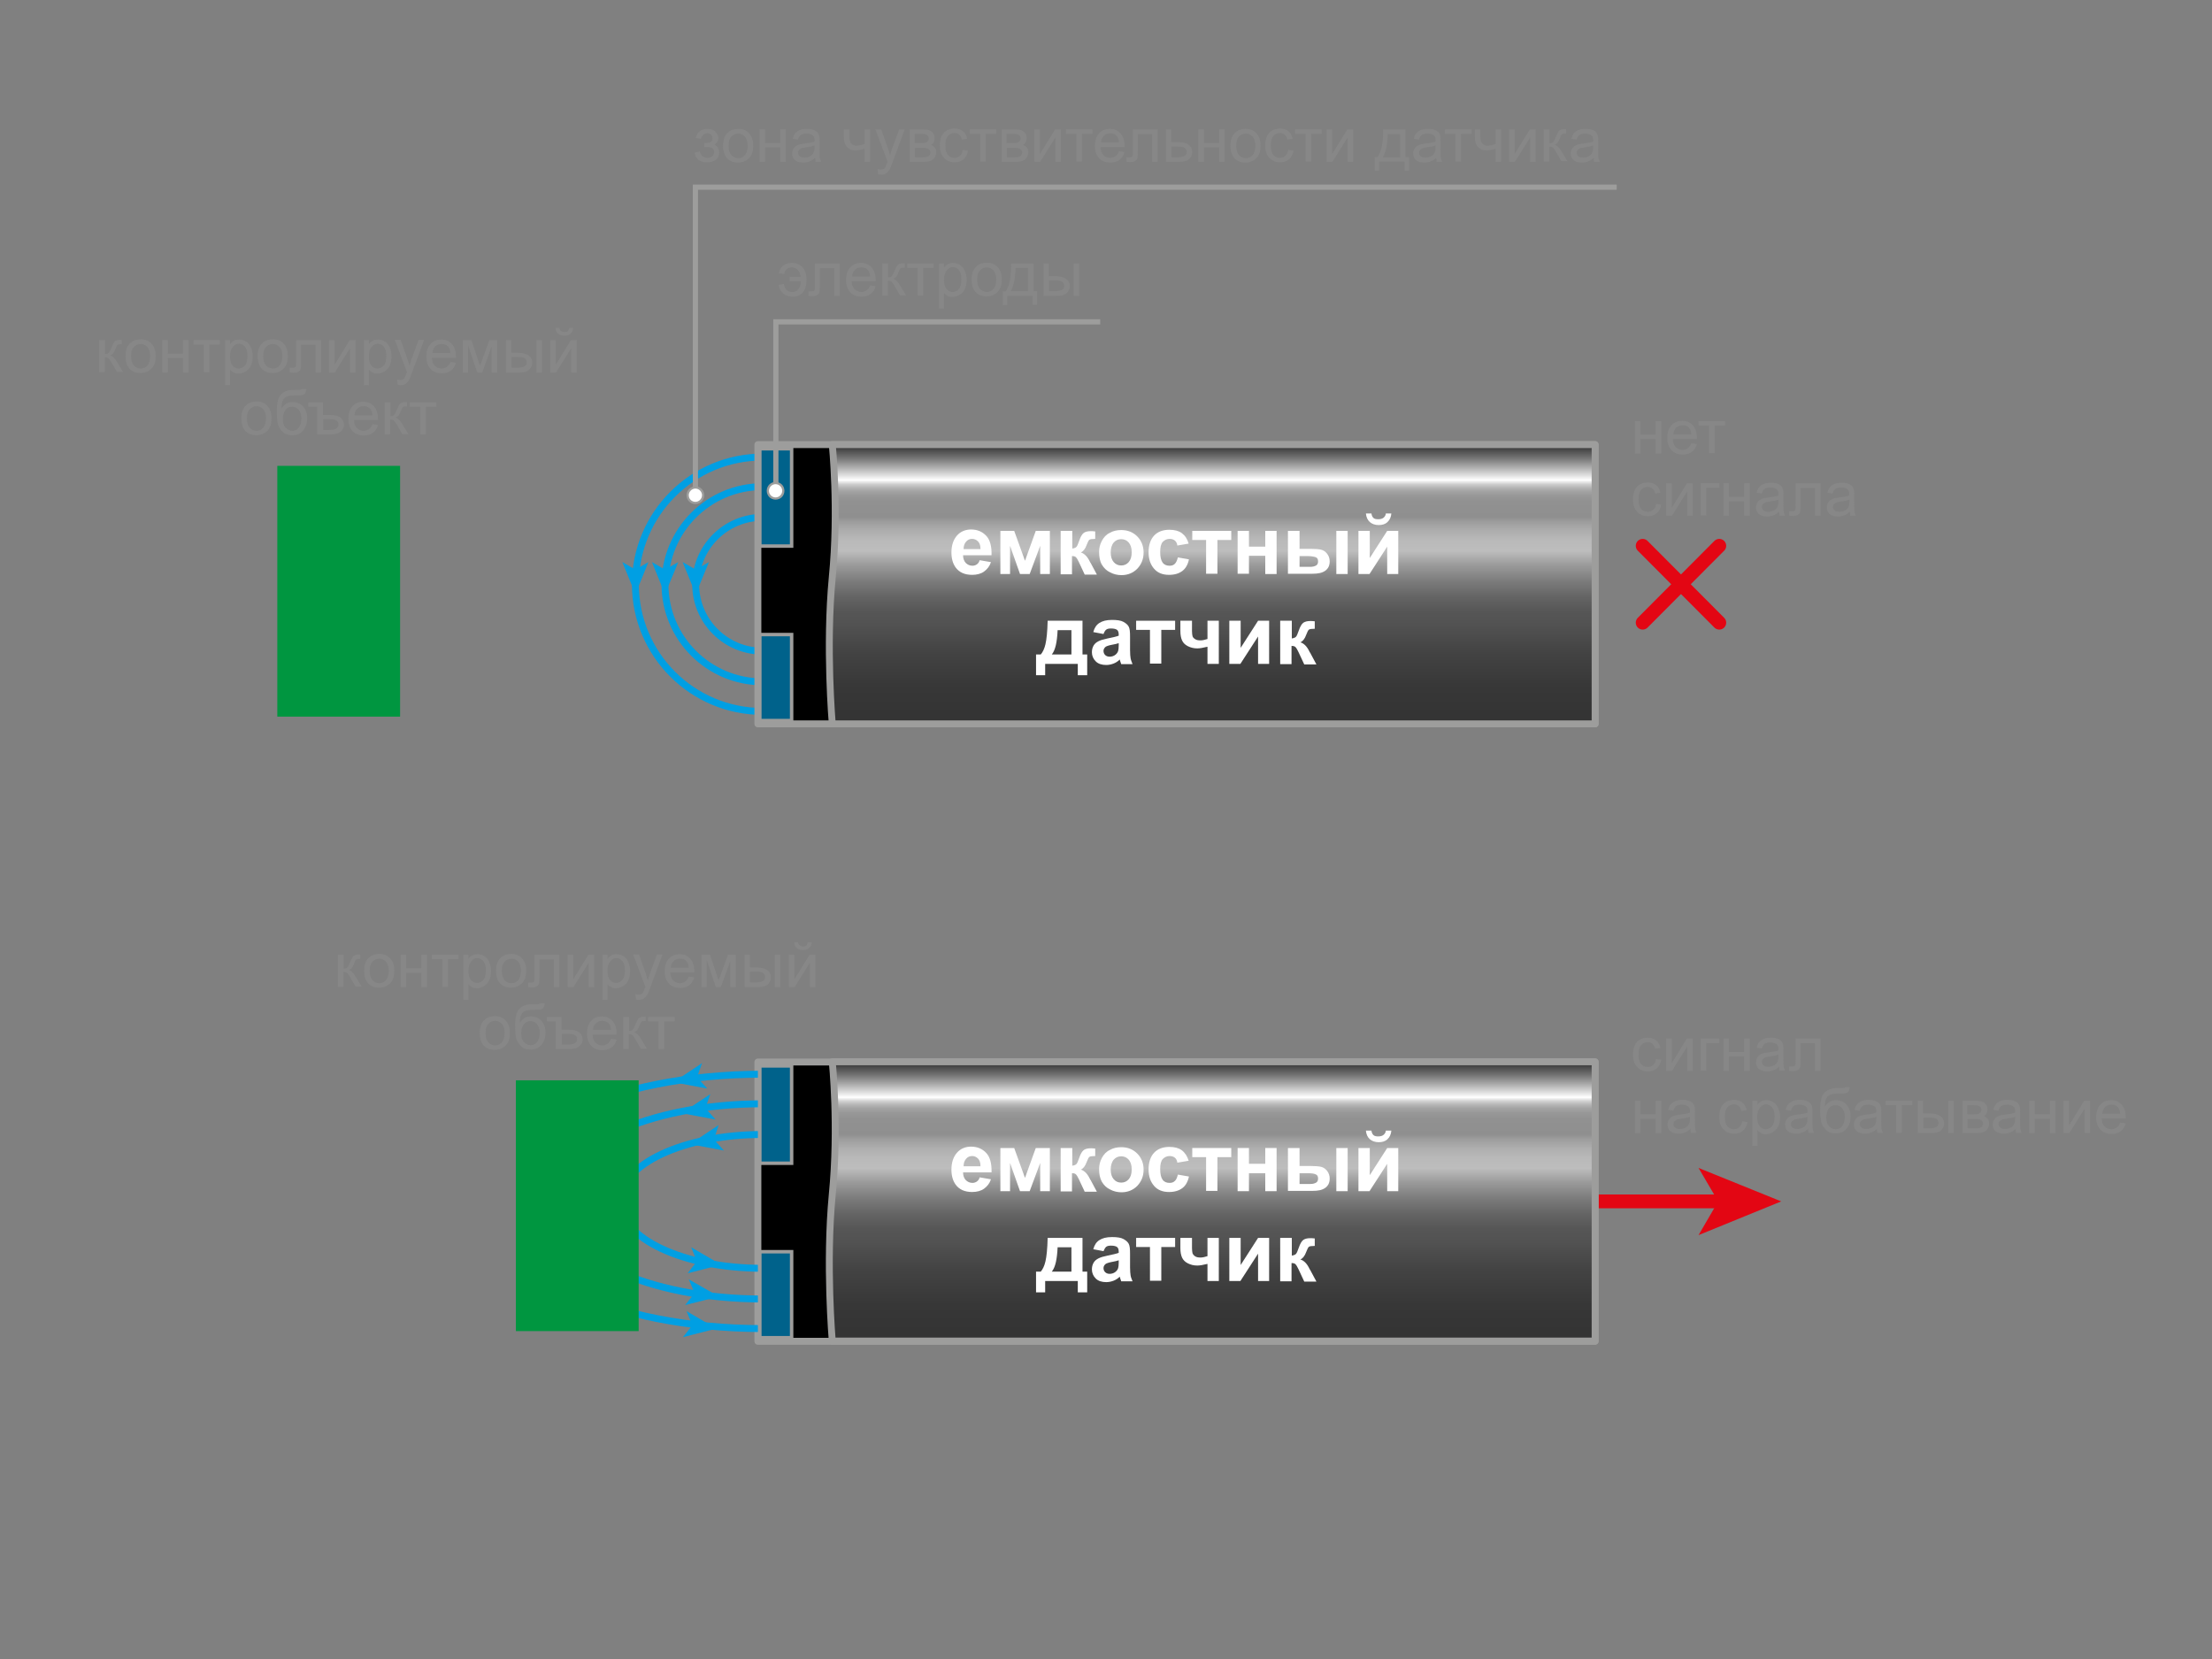 <?xml version="1.0" encoding="utf-8"?>
<!-- Generator: Adobe Illustrator 21.0.0, SVG Export Plug-In . SVG Version: 6.00 Build 0)  -->
<svg version="1.1" id="Слой_1" xmlns="http://www.w3.org/2000/svg" xmlns:xlink="http://www.w3.org/1999/xlink" x="0px" y="0px"
	 width="800px" height="600px" viewBox="0 0 800 600" enable-background="new 0 0 800 600" xml:space="preserve">
<rect x="0" y="0" width="800" height="600" fill="#808080" stroke="none"/>
<g>
	<g>
		<g>
			<polygon fill="#009FE3" points="251.6,214.9 246.9,203.3 251.6,206 256.4,203.3 			"/>
		</g>
	</g>
	<g>
		<g>
			<polygon fill="#009FE3" points="240.5,214.9 235.8,203.3 240.5,206 245.3,203.3 			"/>
		</g>
	</g>
	<g>
		<g>
			<polygon fill="#009FE3" points="229.8,214.9 225.1,203.3 229.8,206 234.5,203.3 			"/>
		</g>
	</g>
	<circle fill="none" stroke="#009FE3" stroke-width="2.5" stroke-miterlimit="10" cx="275.8" cy="211.3" r="24.2"/>
	<circle fill="none" stroke="#009FE3" stroke-width="2.5" stroke-miterlimit="10" cx="275.8" cy="211.3" r="35.3"/>
	<circle fill="none" stroke="#009FE3" stroke-width="2.5" stroke-miterlimit="10" cx="275.8" cy="211.3" r="46"/>
</g>
<g>
	<path fill="#878787" d="M254.7,53.2v-1.5c0.8,0,1.4,0,1.7-0.1c0.3-0.1,0.6-0.2,0.9-0.5s0.4-0.7,0.4-1.1c0-0.5-0.2-1-0.5-1.3
		c-0.4-0.3-0.8-0.5-1.4-0.5c-1.1,0-1.9,0.7-2.3,2l-1.9-0.3c0.6-2.2,2-3.3,4.2-3.3c1.2,0,2.2,0.3,2.9,1c0.7,0.7,1.1,1.5,1.1,2.4
		c0,1-0.5,1.7-1.4,2.3c0.6,0.3,1,0.7,1.3,1.2c0.3,0.5,0.4,1.1,0.4,1.7c0,1-0.4,1.9-1.1,2.5s-1.8,1-3.2,1c-2.7,0-4.2-1.2-4.6-3.5
		l1.9-0.4c0.2,0.7,0.5,1.3,1,1.7c0.5,0.4,1.1,0.6,1.8,0.6s1.2-0.2,1.7-0.6c0.4-0.4,0.7-0.9,0.7-1.4c0-0.5-0.1-0.8-0.4-1.2
		s-0.6-0.5-0.9-0.6c-0.3-0.1-0.9-0.1-1.7-0.1C255.1,53.2,255,53.2,254.7,53.2z"/>
	<path fill="#878787" d="M261.5,52.7c0-2.2,0.6-3.8,1.8-4.8c1-0.9,2.2-1.3,3.7-1.3c1.6,0,2.9,0.5,3.9,1.6c1,1.1,1.5,2.5,1.5,4.4
		c0,1.5-0.2,2.7-0.7,3.5c-0.5,0.9-1.1,1.5-2,2c-0.9,0.5-1.8,0.7-2.8,0.7c-1.6,0-3-0.5-4-1.6C262,56.1,261.5,54.6,261.5,52.7z
		 M263.5,52.7c0,1.5,0.3,2.6,1,3.4c0.7,0.7,1.5,1.1,2.5,1.1c1,0,1.8-0.4,2.4-1.1s1-1.9,1-3.4c0-1.4-0.3-2.5-1-3.3
		c-0.7-0.7-1.5-1.1-2.4-1.1c-1,0-1.8,0.4-2.5,1.1S263.5,51.2,263.5,52.7z"/>
	<path fill="#878787" d="M274.7,46.8h2v4.9h5.5v-4.9h2v11.7h-2v-5.2h-5.5v5.2h-2V46.8z"/>
	<path fill="#878787" d="M294.8,57.1c-0.7,0.6-1.4,1.1-2.1,1.3c-0.7,0.3-1.4,0.4-2.2,0.4c-1.3,0-2.3-0.3-3-0.9c-0.7-0.6-1-1.4-1-2.4
		c0-0.6,0.1-1.1,0.4-1.6c0.3-0.5,0.6-0.9,1-1.1c0.4-0.3,0.9-0.5,1.4-0.6c0.4-0.1,1-0.2,1.8-0.3c1.6-0.2,2.8-0.4,3.5-0.7
		c0-0.3,0-0.4,0-0.5c0-0.8-0.2-1.4-0.6-1.7c-0.5-0.4-1.3-0.7-2.3-0.7c-0.9,0-1.6,0.2-2.1,0.5c-0.4,0.3-0.8,0.9-1,1.7l-1.9-0.3
		c0.2-0.8,0.5-1.5,0.9-2c0.4-0.5,1-0.9,1.7-1.2c0.8-0.3,1.6-0.4,2.6-0.4c1,0,1.8,0.1,2.4,0.4s1.1,0.5,1.4,0.9
		c0.3,0.4,0.5,0.8,0.6,1.3c0.1,0.3,0.1,0.9,0.1,1.8v2.6c0,1.8,0,3,0.1,3.5c0.1,0.5,0.3,1,0.5,1.4h-2.1
		C295,58.1,294.8,57.6,294.8,57.1z M294.6,52.6c-0.7,0.3-1.8,0.5-3.2,0.7c-0.8,0.1-1.4,0.2-1.7,0.4s-0.6,0.4-0.8,0.6
		c-0.2,0.3-0.3,0.6-0.3,0.9c0,0.5,0.2,1,0.6,1.3c0.4,0.4,1,0.5,1.8,0.5c0.8,0,1.4-0.2,2-0.5c0.6-0.3,1-0.8,1.3-1.4
		c0.2-0.4,0.3-1.1,0.3-2V52.6z"/>
	<path fill="#878787" d="M305.2,46.8h2V49c0,1,0.1,1.6,0.2,2.1c0.1,0.4,0.4,0.8,0.8,1.1c0.4,0.3,1,0.5,1.6,0.5
		c0.7,0,1.7-0.2,2.9-0.6v-5.3h2v11.7h-2v-4.7c-1.2,0.4-2.4,0.6-3.4,0.6c-0.9,0-1.7-0.2-2.3-0.7c-0.7-0.5-1.1-1-1.4-1.7
		c-0.2-0.7-0.4-1.4-0.4-2.2V46.8z"/>
	<path fill="#878787" d="M317.6,63l-0.2-1.9c0.4,0.1,0.8,0.2,1.1,0.2c0.4,0,0.8-0.1,1.1-0.2s0.5-0.4,0.6-0.6
		c0.1-0.2,0.3-0.7,0.6-1.5c0-0.1,0.1-0.3,0.2-0.5l-4.4-11.7h2.1l2.4,6.8c0.3,0.9,0.6,1.8,0.8,2.7c0.2-0.9,0.5-1.8,0.8-2.7l2.5-6.8h2
		l-4.4,11.9c-0.5,1.3-0.8,2.2-1.1,2.6c-0.4,0.7-0.8,1.1-1.2,1.4c-0.5,0.3-1,0.5-1.6,0.5C318.5,63.2,318,63.1,317.6,63z"/>
	<path fill="#878787" d="M328.9,46.8h4.6c1.1,0,2,0.1,2.5,0.3c0.5,0.2,1,0.5,1.4,1c0.4,0.5,0.6,1.1,0.6,1.8c0,0.6-0.1,1-0.3,1.5
		c-0.2,0.4-0.6,0.8-1,1c0.5,0.2,1,0.5,1.4,1c0.4,0.5,0.5,1.1,0.5,1.8c-0.1,1.1-0.5,1.9-1.2,2.5s-1.8,0.8-3.1,0.8h-5.3V46.8z
		 M330.9,51.7h2.1c0.8,0,1.4,0,1.7-0.1c0.3-0.1,0.6-0.3,0.8-0.5c0.2-0.3,0.4-0.6,0.4-1c0-0.6-0.2-1-0.7-1.3s-1.2-0.4-2.2-0.4h-2.2
		V51.7z M330.9,56.9h2.6c1.1,0,1.9-0.1,2.3-0.4c0.4-0.3,0.6-0.7,0.7-1.3c0-0.4-0.1-0.7-0.4-1c-0.2-0.3-0.6-0.5-0.9-0.6
		c-0.4-0.1-1-0.1-1.9-0.1h-2.4V56.9z"/>
	<path fill="#878787" d="M348.2,54.2l1.9,0.3c-0.2,1.3-0.8,2.4-1.6,3.1c-0.9,0.8-2,1.1-3.2,1.1c-1.6,0-2.9-0.5-3.9-1.6
		c-1-1-1.5-2.5-1.5-4.5c0-1.3,0.2-2.4,0.6-3.3c0.4-0.9,1.1-1.7,1.9-2.1c0.9-0.5,1.8-0.7,2.8-0.7c1.3,0,2.3,0.3,3.1,1
		c0.8,0.6,1.3,1.6,1.5,2.7l-1.9,0.3c-0.2-0.8-0.5-1.4-1-1.8c-0.5-0.4-1-0.6-1.7-0.6c-1,0-1.8,0.4-2.4,1.1c-0.6,0.7-0.9,1.8-0.9,3.4
		c0,1.6,0.3,2.7,0.9,3.4s1.4,1.1,2.4,1.1c0.8,0,1.4-0.2,1.9-0.7C347.7,55.9,348.1,55.2,348.2,54.2z"/>
	<path fill="#878787" d="M350.8,46.8h9.5v1.6h-3.8v10h-2v-10h-3.8V46.8z"/>
	<path fill="#878787" d="M362.2,46.8h4.6c1.1,0,2,0.1,2.5,0.3c0.5,0.2,1,0.5,1.4,1c0.4,0.5,0.6,1.1,0.6,1.8c0,0.6-0.1,1-0.3,1.5
		c-0.2,0.4-0.6,0.8-1,1c0.5,0.2,1,0.5,1.4,1c0.4,0.5,0.5,1.1,0.5,1.8c-0.1,1.1-0.5,1.9-1.2,2.5s-1.8,0.8-3.1,0.8h-5.3V46.8z
		 M364.1,51.7h2.1c0.8,0,1.4,0,1.7-0.1c0.3-0.1,0.6-0.3,0.8-0.5c0.2-0.3,0.4-0.6,0.4-1c0-0.6-0.2-1-0.7-1.3s-1.2-0.4-2.2-0.4h-2.2
		V51.7z M364.1,56.9h2.6c1.1,0,1.9-0.1,2.3-0.4c0.4-0.3,0.6-0.7,0.7-1.3c0-0.4-0.1-0.7-0.4-1c-0.2-0.3-0.6-0.5-0.9-0.6
		c-0.4-0.1-1-0.1-1.9-0.1h-2.4V56.9z"/>
	<path fill="#878787" d="M374.1,46.8h2v8.9l5.5-8.9h2.1v11.7h-2v-8.8l-5.5,8.8h-2.1V46.8z"/>
	<path fill="#878787" d="M385.6,46.8h9.5v1.6h-3.8v10h-2v-10h-3.8V46.8z"/>
	<path fill="#878787" d="M404.7,54.7l2,0.3c-0.3,1.2-0.9,2.1-1.8,2.8c-0.9,0.7-2,1-3.3,1c-1.7,0-3.1-0.5-4.1-1.6
		c-1-1.1-1.5-2.5-1.5-4.4c0-2,0.5-3.5,1.5-4.6s2.3-1.6,3.9-1.6c1.6,0,2.8,0.5,3.8,1.6c1,1.1,1.5,2.6,1.5,4.5c0,0.1,0,0.3,0,0.5h-8.7
		c0.1,1.3,0.4,2.3,1.1,2.9c0.7,0.7,1.5,1,2.4,1c0.7,0,1.3-0.2,1.9-0.6S404.4,55.6,404.7,54.7z M398.2,51.5h6.5
		c-0.1-1-0.3-1.7-0.7-2.2c-0.6-0.8-1.4-1.1-2.5-1.1c-0.9,0-1.7,0.3-2.3,0.9C398.6,49.7,398.3,50.5,398.2,51.5z"/>
	<path fill="#878787" d="M409.5,46.8h9.2v11.7h-2v-10h-5.2v5.8c0,1.4,0,2.2-0.1,2.7s-0.3,0.8-0.7,1.1s-1,0.5-1.7,0.5
		c-0.5,0-1,0-1.6-0.1v-1.6h0.9c0.4,0,0.7,0,0.9-0.1c0.2-0.1,0.3-0.2,0.4-0.4c0.1-0.2,0.1-0.8,0.1-1.8V46.8z"/>
	<path fill="#878787" d="M421.6,46.8h2v4.6h2.5c1.6,0,2.9,0.3,3.8,1c0.9,0.6,1.3,1.5,1.3,2.6c0,1-0.4,1.8-1.1,2.5
		c-0.7,0.7-1.9,1-3.5,1h-4.9V46.8z M423.6,56.9h2.1c1.3,0,2.1-0.2,2.7-0.5c0.5-0.3,0.8-0.8,0.8-1.4c0-0.5-0.2-1-0.6-1.4
		s-1.3-0.6-2.6-0.6h-2.3V56.9z"/>
	<path fill="#878787" d="M433.4,46.8h2v4.9h5.5v-4.9h2v11.7h-2v-5.2h-5.5v5.2h-2V46.8z"/>
	<path fill="#878787" d="M445,52.7c0-2.2,0.6-3.8,1.8-4.8c1-0.9,2.2-1.3,3.7-1.3c1.6,0,2.9,0.5,3.9,1.6c1,1.1,1.5,2.5,1.5,4.4
		c0,1.5-0.2,2.7-0.7,3.5c-0.5,0.9-1.1,1.5-2,2c-0.9,0.5-1.8,0.7-2.8,0.7c-1.6,0-3-0.5-4-1.6C445.5,56.1,445,54.6,445,52.7z
		 M447.1,52.7c0,1.5,0.3,2.6,1,3.4c0.7,0.7,1.5,1.1,2.5,1.1c1,0,1.8-0.4,2.4-1.1c0.7-0.7,1-1.9,1-3.4c0-1.4-0.3-2.5-1-3.3
		c-0.7-0.7-1.5-1.1-2.4-1.1c-1,0-1.8,0.4-2.5,1.1C447.4,50,447.1,51.2,447.1,52.7z"/>
	<path fill="#878787" d="M465.9,54.2l1.9,0.3c-0.2,1.3-0.8,2.4-1.6,3.1c-0.9,0.8-2,1.1-3.2,1.1c-1.6,0-2.9-0.5-3.9-1.6
		c-1-1-1.5-2.5-1.5-4.5c0-1.3,0.2-2.4,0.6-3.3c0.4-0.9,1.1-1.7,1.9-2.1c0.9-0.5,1.8-0.7,2.8-0.7c1.3,0,2.3,0.3,3.1,1
		c0.8,0.6,1.3,1.6,1.5,2.7l-1.9,0.3c-0.2-0.8-0.5-1.4-1-1.8c-0.5-0.4-1-0.6-1.7-0.6c-1,0-1.8,0.4-2.4,1.1c-0.6,0.7-0.9,1.8-0.9,3.4
		c0,1.6,0.3,2.7,0.9,3.4s1.4,1.1,2.4,1.1c0.8,0,1.4-0.2,1.9-0.7C465.4,55.9,465.8,55.2,465.9,54.2z"/>
	<path fill="#878787" d="M468.5,46.8h9.5v1.6h-3.8v10h-2v-10h-3.8V46.8z"/>
	<path fill="#878787" d="M479.8,46.8h2v8.9l5.5-8.9h2.1v11.7h-2v-8.8l-5.5,8.8h-2.1V46.8z"/>
	<path fill="#878787" d="M500.2,46.8h8.1v10h1.3v4.9H508v-3.3h-9.2v3.3h-1.6v-4.9h1C499.6,55,500.3,51.6,500.2,46.8z M501.9,48.5
		c-0.1,3.8-0.7,6.6-1.8,8.4h6.3v-8.4H501.9z"/>
	<path fill="#878787" d="M519.4,57.1c-0.7,0.6-1.4,1.1-2.1,1.3c-0.7,0.3-1.4,0.4-2.2,0.4c-1.3,0-2.3-0.3-3-0.9c-0.7-0.6-1-1.4-1-2.4
		c0-0.6,0.1-1.1,0.4-1.6c0.3-0.5,0.6-0.9,1-1.1s0.9-0.5,1.4-0.6c0.4-0.1,1-0.2,1.8-0.3c1.6-0.2,2.8-0.4,3.5-0.7c0-0.3,0-0.4,0-0.5
		c0-0.8-0.2-1.4-0.6-1.7c-0.5-0.4-1.3-0.7-2.3-0.7c-0.9,0-1.6,0.2-2.1,0.5c-0.4,0.3-0.8,0.9-1,1.7l-1.9-0.3c0.2-0.8,0.5-1.5,0.9-2
		c0.4-0.5,1-0.9,1.7-1.2c0.8-0.3,1.6-0.4,2.6-0.4c1,0,1.8,0.1,2.4,0.4c0.6,0.2,1.1,0.5,1.4,0.9c0.3,0.4,0.5,0.8,0.6,1.3
		c0.1,0.3,0.1,0.9,0.1,1.8v2.6c0,1.8,0,3,0.1,3.5c0.1,0.5,0.3,1,0.5,1.4h-2.1C519.6,58.1,519.5,57.6,519.4,57.1z M519.2,52.6
		c-0.7,0.3-1.8,0.5-3.2,0.7c-0.8,0.1-1.4,0.2-1.7,0.4s-0.6,0.4-0.8,0.6c-0.2,0.3-0.3,0.6-0.3,0.9c0,0.5,0.2,1,0.6,1.3
		c0.4,0.4,1,0.5,1.8,0.5c0.8,0,1.4-0.2,2-0.5c0.6-0.3,1-0.8,1.3-1.4c0.2-0.4,0.3-1.1,0.3-2V52.6z"/>
	<path fill="#878787" d="M522.7,46.8h9.5v1.6h-3.8v10h-2v-10h-3.8V46.8z"/>
	<path fill="#878787" d="M533.4,46.8h2V49c0,1,0.1,1.6,0.2,2.1c0.1,0.4,0.4,0.8,0.8,1.1c0.4,0.3,1,0.5,1.6,0.5
		c0.7,0,1.7-0.2,2.9-0.6v-5.3h2v11.7h-2v-4.7c-1.2,0.4-2.4,0.6-3.4,0.6c-0.9,0-1.7-0.2-2.3-0.7c-0.7-0.5-1.1-1-1.4-1.7
		c-0.2-0.7-0.4-1.4-0.4-2.2V46.8z"/>
	<path fill="#878787" d="M545.8,46.8h2v8.9l5.5-8.9h2.1v11.7h-2v-8.8l-5.5,8.8h-2.1V46.8z"/>
	<path fill="#878787" d="M558.4,46.8h2v5c0.6,0,1.1-0.1,1.3-0.4s0.6-0.9,1.1-2.1c0.4-0.9,0.7-1.5,0.9-1.8c0.2-0.3,0.5-0.5,0.8-0.6
		c0.3-0.1,0.8-0.2,1.5-0.2h0.4v1.6l-0.5,0c-0.5,0-0.9,0.1-1,0.2c-0.2,0.2-0.4,0.6-0.7,1.4c-0.3,0.8-0.6,1.3-0.8,1.6
		s-0.6,0.6-1.2,0.8c0.8,0.2,1.7,1,2.5,2.4l2.2,3.6h-2.2l-2.1-3.6c-0.4-0.7-0.8-1.2-1.1-1.4c-0.3-0.2-0.7-0.3-1.2-0.3v5.4h-2V46.8z"
		/>
	<path fill="#878787" d="M576.4,57.1c-0.7,0.6-1.4,1.1-2.1,1.3c-0.7,0.3-1.4,0.4-2.2,0.4c-1.3,0-2.3-0.3-3-0.9c-0.7-0.6-1-1.4-1-2.4
		c0-0.6,0.1-1.1,0.4-1.6c0.3-0.5,0.6-0.9,1-1.1s0.9-0.5,1.4-0.6c0.4-0.1,1-0.2,1.8-0.3c1.6-0.2,2.8-0.4,3.5-0.7c0-0.3,0-0.4,0-0.5
		c0-0.8-0.2-1.4-0.6-1.7c-0.5-0.4-1.3-0.7-2.3-0.7c-0.9,0-1.6,0.2-2.1,0.5c-0.4,0.3-0.8,0.9-1,1.7l-1.9-0.3c0.2-0.8,0.5-1.5,0.9-2
		c0.4-0.5,1-0.9,1.7-1.2c0.8-0.3,1.6-0.4,2.6-0.4c1,0,1.8,0.1,2.4,0.4c0.6,0.2,1.1,0.5,1.4,0.9c0.3,0.4,0.5,0.8,0.6,1.3
		c0.1,0.3,0.1,0.9,0.1,1.8v2.6c0,1.8,0,3,0.1,3.5c0.1,0.5,0.3,1,0.5,1.4h-2.1C576.5,58.1,576.4,57.6,576.4,57.1z M576.2,52.6
		c-0.7,0.3-1.8,0.5-3.2,0.7c-0.8,0.1-1.4,0.2-1.7,0.4s-0.6,0.4-0.8,0.6c-0.2,0.3-0.3,0.6-0.3,0.9c0,0.5,0.2,1,0.6,1.3
		c0.4,0.4,1,0.5,1.8,0.5c0.8,0,1.4-0.2,2-0.5c0.6-0.3,1-0.8,1.3-1.4c0.2-0.4,0.3-1.1,0.3-2V52.6z"/>
</g>
<g>
	<g>
		
			<line fill="none" stroke="#E30613" stroke-width="5" stroke-linecap="round" stroke-linejoin="round" x1="578" y1="434.5" x2="623" y2="434.5"/>
		<g>
			<polygon fill="#E30613" points="644.2,434.5 614.3,446.7 621.4,434.5 614.3,422.4 			"/>
		</g>
	</g>
</g>
<g>
	<path fill="#878787" d="M598.9,383l1.9,0.3c-0.2,1.3-0.8,2.4-1.6,3.1c-0.9,0.8-2,1.1-3.2,1.1c-1.6,0-2.9-0.5-3.9-1.6
		c-1-1-1.5-2.5-1.5-4.5c0-1.3,0.2-2.4,0.6-3.3c0.4-0.9,1.1-1.7,1.9-2.1c0.9-0.5,1.8-0.7,2.8-0.7c1.3,0,2.3,0.3,3.1,1
		s1.3,1.6,1.5,2.7l-1.9,0.3c-0.2-0.8-0.5-1.4-1-1.8c-0.5-0.4-1-0.6-1.7-0.6c-1,0-1.8,0.4-2.4,1.1c-0.6,0.7-0.9,1.8-0.9,3.4
		c0,1.6,0.3,2.7,0.9,3.4c0.6,0.7,1.4,1.1,2.4,1.1c0.8,0,1.4-0.2,1.9-0.7C598.5,384.7,598.8,384,598.9,383z"/>
	<path fill="#878787" d="M602.6,375.6h2v8.9l5.5-8.9h2.1v11.7h-2v-8.8l-5.5,8.8h-2.1V375.6z"/>
	<path fill="#878787" d="M615.1,375.6h6.7v1.6h-4.7v10h-2V375.6z"/>
	<path fill="#878787" d="M623.3,375.6h2v4.9h5.5v-4.9h2v11.7h-2v-5.2h-5.5v5.2h-2V375.6z"/>
	<path fill="#878787" d="M643.4,385.8c-0.7,0.6-1.4,1.1-2.1,1.3c-0.7,0.3-1.4,0.4-2.2,0.4c-1.3,0-2.3-0.3-3-0.9
		c-0.7-0.6-1-1.4-1-2.4c0-0.6,0.1-1.1,0.4-1.6s0.6-0.9,1-1.1c0.4-0.3,0.9-0.5,1.4-0.6c0.4-0.1,1-0.2,1.8-0.3
		c1.6-0.2,2.8-0.4,3.5-0.7c0-0.3,0-0.4,0-0.5c0-0.8-0.2-1.4-0.6-1.7c-0.5-0.4-1.3-0.7-2.3-0.7c-0.9,0-1.6,0.2-2.1,0.5
		c-0.4,0.3-0.8,0.9-1,1.7l-1.9-0.3c0.2-0.8,0.5-1.5,0.9-2c0.4-0.5,1-0.9,1.7-1.2c0.8-0.3,1.6-0.4,2.6-0.4c1,0,1.8,0.1,2.4,0.4
		c0.6,0.2,1.1,0.5,1.4,0.9c0.3,0.4,0.5,0.8,0.6,1.3c0.1,0.3,0.1,0.9,0.1,1.8v2.6c0,1.8,0,3,0.1,3.5s0.3,1,0.5,1.4h-2.1
		C643.6,386.8,643.4,386.3,643.4,385.8z M643.2,381.4c-0.7,0.3-1.8,0.5-3.2,0.7c-0.8,0.1-1.4,0.2-1.7,0.4s-0.6,0.4-0.8,0.6
		c-0.2,0.3-0.3,0.6-0.3,0.9c0,0.5,0.2,1,0.6,1.3c0.4,0.4,1,0.5,1.8,0.5c0.8,0,1.4-0.2,2-0.5c0.6-0.3,1-0.8,1.3-1.4
		c0.2-0.4,0.3-1.1,0.3-2V381.4z"/>
	<path fill="#878787" d="M649.2,375.6h9.2v11.7h-2v-10h-5.2v5.8c0,1.4,0,2.2-0.1,2.7c-0.1,0.4-0.3,0.8-0.7,1.1s-1,0.5-1.7,0.5
		c-0.5,0-1,0-1.6-0.1v-1.6h0.9c0.4,0,0.7,0,0.9-0.1s0.3-0.2,0.4-0.4c0.1-0.2,0.1-0.8,0.1-1.8V375.6z"/>
	<path fill="#878787" d="M591.3,398.1h2v4.9h5.5v-4.9h2v11.7h-2v-5.2h-5.5v5.2h-2V398.1z"/>
	<path fill="#878787" d="M611.4,408.3c-0.7,0.6-1.4,1.1-2.1,1.3c-0.7,0.3-1.4,0.4-2.2,0.4c-1.3,0-2.3-0.3-3-0.9s-1-1.4-1-2.4
		c0-0.6,0.1-1.1,0.4-1.6s0.6-0.9,1-1.1c0.4-0.3,0.9-0.5,1.4-0.6c0.4-0.1,1-0.2,1.8-0.3c1.6-0.2,2.8-0.4,3.5-0.7c0-0.3,0-0.4,0-0.5
		c0-0.8-0.2-1.4-0.6-1.7c-0.5-0.4-1.3-0.7-2.3-0.7c-0.9,0-1.6,0.2-2.1,0.5c-0.4,0.3-0.8,0.9-1,1.7l-1.9-0.3c0.2-0.8,0.5-1.5,0.9-2
		c0.4-0.5,1-0.9,1.7-1.2c0.8-0.3,1.6-0.4,2.6-0.4c1,0,1.8,0.1,2.4,0.4c0.6,0.2,1.1,0.5,1.4,0.9s0.5,0.8,0.6,1.3
		c0.1,0.3,0.1,0.9,0.1,1.8v2.6c0,1.8,0,3,0.1,3.5c0.1,0.5,0.3,1,0.5,1.4h-2.1C611.5,409.3,611.4,408.8,611.4,408.3z M611.2,403.9
		c-0.7,0.3-1.8,0.5-3.2,0.7c-0.8,0.1-1.4,0.2-1.7,0.4s-0.6,0.4-0.8,0.6c-0.2,0.3-0.3,0.6-0.3,0.9c0,0.5,0.2,1,0.6,1.3
		c0.4,0.4,1,0.5,1.8,0.5c0.8,0,1.4-0.2,2-0.5c0.6-0.3,1-0.8,1.3-1.4c0.2-0.4,0.3-1.1,0.3-2V403.9z"/>
	<path fill="#878787" d="M630.1,405.5l1.9,0.3c-0.2,1.3-0.8,2.4-1.6,3.1c-0.9,0.8-2,1.1-3.2,1.1c-1.6,0-2.9-0.5-3.9-1.6
		c-1-1-1.5-2.5-1.5-4.5c0-1.3,0.2-2.4,0.6-3.3c0.4-0.9,1.1-1.7,1.9-2.1s1.8-0.7,2.8-0.7c1.3,0,2.3,0.3,3.1,1s1.3,1.6,1.5,2.7
		l-1.9,0.3c-0.2-0.8-0.5-1.4-1-1.8c-0.5-0.4-1-0.6-1.7-0.6c-1,0-1.8,0.4-2.4,1.1c-0.6,0.7-0.9,1.8-0.9,3.4c0,1.6,0.3,2.7,0.9,3.4
		c0.6,0.7,1.4,1.1,2.4,1.1c0.8,0,1.4-0.2,1.9-0.7C629.6,407.2,630,406.5,630.1,405.5z"/>
	<path fill="#878787" d="M633.8,414.2v-16.1h1.8v1.5c0.4-0.6,0.9-1,1.4-1.3c0.5-0.3,1.2-0.4,1.9-0.4c1,0,1.9,0.3,2.6,0.8
		s1.3,1.2,1.7,2.2c0.4,0.9,0.6,2,0.6,3.1c0,1.2-0.2,2.3-0.6,3.2s-1.1,1.7-1.9,2.2c-0.8,0.5-1.7,0.8-2.6,0.8c-0.7,0-1.3-0.1-1.8-0.4
		c-0.5-0.3-1-0.6-1.3-1.1v5.7H633.8z M635.5,404c0,1.5,0.3,2.6,0.9,3.3c0.6,0.7,1.3,1.1,2.2,1.1c0.9,0,1.6-0.4,2.3-1.1
		c0.6-0.7,0.9-1.9,0.9-3.5c0-1.5-0.3-2.6-0.9-3.3c-0.6-0.7-1.3-1.1-2.2-1.1c-0.8,0-1.6,0.4-2.2,1.2S635.5,402.5,635.5,404z"/>
	<path fill="#878787" d="M653.9,408.3c-0.7,0.6-1.4,1.1-2.1,1.3c-0.7,0.3-1.4,0.4-2.2,0.4c-1.3,0-2.3-0.3-3-0.9s-1-1.4-1-2.4
		c0-0.6,0.1-1.1,0.4-1.6s0.6-0.9,1-1.1c0.4-0.3,0.9-0.5,1.4-0.6c0.4-0.1,1-0.2,1.8-0.3c1.6-0.2,2.8-0.4,3.5-0.7c0-0.3,0-0.4,0-0.5
		c0-0.8-0.2-1.4-0.6-1.7c-0.5-0.4-1.3-0.7-2.3-0.7c-0.9,0-1.6,0.2-2.1,0.5c-0.4,0.3-0.8,0.9-1,1.7l-1.9-0.3c0.2-0.8,0.5-1.5,0.9-2
		c0.4-0.5,1-0.9,1.7-1.2c0.8-0.3,1.6-0.4,2.6-0.4c1,0,1.8,0.1,2.4,0.4c0.6,0.2,1.1,0.5,1.4,0.9s0.5,0.8,0.6,1.3
		c0.1,0.3,0.1,0.9,0.1,1.8v2.6c0,1.8,0,3,0.1,3.5c0.1,0.5,0.3,1,0.5,1.4h-2.1C654.1,409.3,653.9,408.8,653.9,408.3z M653.7,403.9
		c-0.7,0.3-1.8,0.5-3.2,0.7c-0.8,0.1-1.4,0.2-1.7,0.4s-0.6,0.4-0.8,0.6c-0.2,0.3-0.3,0.6-0.3,0.9c0,0.5,0.2,1,0.6,1.3
		c0.4,0.4,1,0.5,1.8,0.5c0.8,0,1.4-0.2,2-0.5c0.6-0.3,1-0.8,1.3-1.4c0.2-0.4,0.3-1.1,0.3-2V403.9z"/>
	<path fill="#878787" d="M667.3,393.2l1.7,0c-0.1,0.8-0.3,1.3-0.5,1.6c-0.3,0.3-0.6,0.5-1,0.6s-1.2,0.1-2.5,0.1
		c-1.6,0-2.7,0.2-3.3,0.5c-0.6,0.3-1,0.8-1.3,1.5c-0.3,0.7-0.4,1.6-0.4,2.7c0.5-0.7,1.1-1.3,1.7-1.7c0.7-0.4,1.4-0.6,2.3-0.6
		c1.5,0,2.8,0.5,3.8,1.6c1,1.1,1.5,2.5,1.5,4.3c0,1.4-0.3,2.5-0.8,3.4c-0.5,0.9-1.1,1.5-1.8,2c-0.7,0.5-1.6,0.7-2.8,0.7
		c-1.4,0-2.5-0.3-3.2-1s-1.4-1.4-1.8-2.4s-0.6-2.7-0.6-5.2c0-3.1,0.5-5.2,1.6-6.2s2.6-1.6,4.8-1.6c1.3,0,2.1,0,2.3-0.1
		C667.2,393.5,667.3,393.4,667.3,393.2z M667.2,403.9c0-1.2-0.3-2.2-0.9-3s-1.4-1.2-2.4-1.2c-1.1,0-1.9,0.4-2.5,1.2
		c-0.6,0.8-0.9,1.9-0.9,3.3c0,1.4,0.3,2.4,1,3.1s1.5,1.1,2.4,1.1c1,0,1.8-0.4,2.4-1.2C666.9,406.3,667.2,405.2,667.2,403.9z"/>
	<path fill="#878787" d="M678.8,408.3c-0.7,0.6-1.4,1.1-2.1,1.3c-0.7,0.3-1.4,0.4-2.2,0.4c-1.3,0-2.3-0.3-3-0.9s-1-1.4-1-2.4
		c0-0.6,0.1-1.1,0.4-1.6s0.6-0.9,1-1.1c0.4-0.3,0.9-0.5,1.4-0.6c0.4-0.1,1-0.2,1.8-0.3c1.6-0.2,2.8-0.4,3.5-0.7c0-0.3,0-0.4,0-0.5
		c0-0.8-0.2-1.4-0.6-1.7c-0.5-0.4-1.3-0.7-2.3-0.7c-0.9,0-1.6,0.2-2.1,0.5c-0.4,0.3-0.8,0.9-1,1.7l-1.9-0.3c0.2-0.8,0.5-1.5,0.9-2
		c0.4-0.5,1-0.9,1.7-1.2c0.8-0.3,1.6-0.4,2.6-0.4c1,0,1.8,0.1,2.4,0.4c0.6,0.2,1.1,0.5,1.4,0.9s0.5,0.8,0.6,1.3
		c0.1,0.3,0.1,0.9,0.1,1.8v2.6c0,1.8,0,3,0.1,3.5c0.1,0.5,0.3,1,0.5,1.4h-2.1C679,409.3,678.8,408.8,678.8,408.3z M678.6,403.9
		c-0.7,0.3-1.8,0.5-3.2,0.7c-0.8,0.1-1.4,0.2-1.7,0.4s-0.6,0.4-0.8,0.6c-0.2,0.3-0.3,0.6-0.3,0.9c0,0.5,0.2,1,0.6,1.3
		c0.4,0.4,1,0.5,1.8,0.5c0.8,0,1.4-0.2,2-0.5c0.6-0.3,1-0.8,1.3-1.4c0.2-0.4,0.3-1.1,0.3-2V403.9z"/>
	<path fill="#878787" d="M682.1,398.1h9.5v1.6h-3.8v10h-2v-10h-3.8V398.1z"/>
	<path fill="#878787" d="M693.5,398.1h2v4.6h2.5c1.6,0,2.9,0.3,3.8,1c0.9,0.6,1.3,1.5,1.3,2.6c0,1-0.4,1.8-1.1,2.5s-1.9,1-3.5,1
		h-4.9V398.1z M695.5,408.1h2.1c1.3,0,2.1-0.2,2.7-0.5c0.5-0.3,0.8-0.8,0.8-1.4c0-0.5-0.2-1-0.6-1.4s-1.3-0.6-2.6-0.6h-2.3V408.1z
		 M704.6,398.1h2v11.7h-2V398.1z"/>
	<path fill="#878787" d="M709.7,398.1h4.6c1.1,0,2,0.1,2.5,0.3c0.5,0.2,1,0.5,1.4,1s0.6,1.1,0.6,1.8c0,0.6-0.1,1-0.3,1.5
		c-0.2,0.4-0.6,0.8-1,1c0.5,0.2,1,0.5,1.4,1c0.4,0.5,0.5,1.1,0.5,1.8c-0.1,1.1-0.5,1.9-1.2,2.5c-0.7,0.5-1.8,0.8-3.1,0.8h-5.3V398.1
		z M711.6,403h2.1c0.8,0,1.4,0,1.7-0.1c0.3-0.1,0.6-0.3,0.8-0.5c0.2-0.3,0.4-0.6,0.4-1c0-0.6-0.2-1-0.7-1.3s-1.2-0.4-2.2-0.4h-2.2
		V403z M711.6,408.1h2.6c1.1,0,1.9-0.1,2.3-0.4c0.4-0.3,0.6-0.7,0.7-1.3c0-0.4-0.1-0.7-0.4-1c-0.2-0.3-0.6-0.5-0.9-0.6
		c-0.4-0.1-1-0.1-1.9-0.1h-2.4V408.1z"/>
	<path fill="#878787" d="M729,408.3c-0.7,0.6-1.4,1.1-2.1,1.3c-0.7,0.3-1.4,0.4-2.2,0.4c-1.3,0-2.3-0.3-3-0.9s-1-1.4-1-2.4
		c0-0.6,0.1-1.1,0.4-1.6s0.6-0.9,1-1.1c0.4-0.3,0.9-0.5,1.4-0.6c0.4-0.1,1-0.2,1.8-0.3c1.6-0.2,2.8-0.4,3.5-0.7c0-0.3,0-0.4,0-0.5
		c0-0.8-0.2-1.4-0.6-1.7c-0.5-0.4-1.3-0.7-2.3-0.7c-0.9,0-1.6,0.2-2.1,0.5c-0.4,0.3-0.8,0.9-1,1.7l-1.9-0.3c0.2-0.8,0.5-1.5,0.9-2
		c0.4-0.5,1-0.9,1.7-1.2c0.8-0.3,1.6-0.4,2.6-0.4c1,0,1.8,0.1,2.4,0.4c0.6,0.2,1.1,0.5,1.4,0.9s0.5,0.8,0.6,1.3
		c0.1,0.3,0.1,0.9,0.1,1.8v2.6c0,1.8,0,3,0.1,3.5c0.1,0.5,0.3,1,0.5,1.4h-2.1C729.1,409.3,729,408.8,729,408.3z M728.8,403.9
		c-0.7,0.3-1.8,0.5-3.2,0.7c-0.8,0.1-1.4,0.2-1.7,0.4s-0.6,0.4-0.8,0.6c-0.2,0.3-0.3,0.6-0.3,0.9c0,0.5,0.2,1,0.6,1.3
		c0.4,0.4,1,0.5,1.8,0.5c0.8,0,1.4-0.2,2-0.5c0.6-0.3,1-0.8,1.3-1.4c0.2-0.4,0.3-1.1,0.3-2V403.9z"/>
	<path fill="#878787" d="M733.9,398.1h2v4.9h5.5v-4.9h2v11.7h-2v-5.2h-5.5v5.2h-2V398.1z"/>
	<path fill="#878787" d="M746.3,398.1h2v8.9l5.5-8.9h2.1v11.7h-2v-8.8l-5.5,8.8h-2.1V398.1z"/>
	<path fill="#878787" d="M766.8,406l2,0.3c-0.3,1.2-0.9,2.1-1.8,2.8c-0.9,0.7-2,1-3.3,1c-1.7,0-3.1-0.5-4.1-1.6
		c-1-1.1-1.5-2.5-1.5-4.4c0-2,0.5-3.5,1.5-4.6s2.3-1.6,3.9-1.6c1.6,0,2.8,0.5,3.8,1.6c1,1.1,1.5,2.6,1.5,4.5c0,0.1,0,0.3,0,0.5h-8.7
		c0.1,1.3,0.4,2.3,1.1,2.9c0.7,0.7,1.5,1,2.4,1c0.7,0,1.3-0.2,1.9-0.6S766.5,406.8,766.8,406z M760.3,402.8h6.5
		c-0.1-1-0.3-1.7-0.7-2.2c-0.6-0.8-1.4-1.1-2.5-1.1c-0.9,0-1.7,0.3-2.3,0.9C760.8,401,760.4,401.8,760.3,402.8z"/>
</g>
<rect x="274.1" y="160.8" stroke="#9D9D9C" stroke-width="2.5" stroke-linecap="round" stroke-linejoin="round" stroke-miterlimit="10" width="302.8" height="101"/>
<linearGradient id="SVGID_1_" gradientUnits="userSpaceOnUse" x1="438.399" y1="261.804" x2="438.399" y2="160.846">
	<stop  offset="0" style="stop-color:#333333"/>
	<stop  offset="0.129" style="stop-color:#373737"/>
	<stop  offset="0.255" style="stop-color:#434343"/>
	<stop  offset="0.355" style="stop-color:#525252"/>
	<stop  offset="0.402" style="stop-color:#565656"/>
	<stop  offset="0.454" style="stop-color:#646464"/>
	<stop  offset="0.51" style="stop-color:#7B7B7B"/>
	<stop  offset="0.568" style="stop-color:#9A9A9A"/>
	<stop  offset="0.619" style="stop-color:#BDBDBD"/>
	<stop  offset="0.657" style="stop-color:#B9B9B9"/>
	<stop  offset="0.691" style="stop-color:#AEAEAE"/>
	<stop  offset="0.723" style="stop-color:#9D9D9D"/>
	<stop  offset="0.741" style="stop-color:#8F8F8F"/>
	<stop  offset="0.797" style="stop-color:#919191"/>
	<stop  offset="0.818" style="stop-color:#989898"/>
	<stop  offset="0.834" style="stop-color:#A4A4A4"/>
	<stop  offset="0.846" style="stop-color:#B5B5B5"/>
	<stop  offset="0.857" style="stop-color:#CBCBCB"/>
	<stop  offset="0.866" style="stop-color:#E6E6E6"/>
	<stop  offset="0.873" style="stop-color:#FFFFFF"/>
	<stop  offset="0.904" style="stop-color:#C7C7C7"/>
	<stop  offset="0.95" style="stop-color:#787878"/>
	<stop  offset="0.984" style="stop-color:#464646"/>
	<stop  offset="1" style="stop-color:#333333"/>
</linearGradient>
<path fill="url(#SVGID_1_)" stroke="#9D9D9C" stroke-width="2.5" stroke-linecap="round" stroke-linejoin="round" stroke-miterlimit="10" d="
	M576.9,261.8H301c0,0-2.4-27.9,0-53c2.4-24.5,0-48,0-48h275.9V261.8z"/>
<g>
	<path fill="#FFFFFF" d="M354.3,202.6l4.1,0.7c-0.5,1.5-1.4,2.6-2.5,3.4s-2.6,1.2-4.3,1.2c-2.7,0-4.7-0.9-6-2.7
		c-1-1.4-1.5-3.2-1.5-5.4c0-2.6,0.7-4.6,2-6.1s3.1-2.2,5.1-2.2c2.3,0,4.1,0.8,5.5,2.3s2,3.9,1.9,7h-10.3c0,1.2,0.4,2.2,1,2.8
		s1.4,1,2.4,1c0.6,0,1.2-0.2,1.6-0.5S354.1,203.4,354.3,202.6z M354.6,198.5c0-1.2-0.3-2.1-0.9-2.7s-1.3-0.9-2.1-0.9
		c-0.9,0-1.6,0.3-2.2,1s-0.9,1.5-0.9,2.7H354.6z"/>
	<path fill="#FFFFFF" d="M361.7,192h5.1l3.9,10.8l3.9-10.8h5.1v15.6h-3.5v-10.2l-3.8,10.2h-3.5l-3.6-10.2v10.2h-3.5V192z"/>
	<path fill="#FFFFFF" d="M383.7,192h4.1v6.4c0.7-0.1,1.2-0.3,1.5-0.6s0.6-1.1,1-2.2c0.5-1.5,1.1-2.5,1.7-2.9s1.4-0.6,2.5-0.6
		c0.3,0,0.9,0,1.6,0.1l0,2.7c-1.1,0-1.8,0.1-2.1,0.3c-0.3,0.2-0.6,0.9-1,1.9c-0.5,1.4-1.2,2.3-2.1,2.7c1.3,0.4,2.4,1.5,3.3,3.4
		c0,0.1,0.1,0.2,0.2,0.3l2.3,4.3h-4.4l-2.1-4.5c-0.4-0.9-0.8-1.5-1.1-1.8c-0.3-0.3-0.8-0.4-1.4-0.4v6.6h-4.1V192z"/>
	<path fill="#FFFFFF" d="M397.5,199.6c0-1.4,0.3-2.7,1-4s1.6-2.3,2.9-2.9c1.2-0.7,2.6-1,4.1-1c2.4,0,4.3,0.8,5.8,2.3
		s2.3,3.5,2.3,5.8c0,2.4-0.8,4.3-2.3,5.9c-1.5,1.5-3.4,2.3-5.7,2.3c-1.4,0-2.8-0.3-4.1-1c-1.3-0.6-2.3-1.6-3-2.8
		S397.5,201.4,397.5,199.6z M401.7,199.8c0,1.5,0.4,2.7,1.1,3.5s1.6,1.2,2.7,1.2s2-0.4,2.7-1.2c0.7-0.8,1.1-2,1.1-3.6
		c0-1.5-0.4-2.7-1.1-3.5c-0.7-0.8-1.6-1.2-2.7-1.2s-2,0.4-2.7,1.2S401.7,198.3,401.7,199.8z"/>
	<path fill="#FFFFFF" d="M429.9,196.6l-4.1,0.7c-0.1-0.8-0.4-1.4-0.9-1.8c-0.5-0.4-1.1-0.6-1.9-0.6c-1,0-1.8,0.4-2.5,1.1
		c-0.6,0.7-0.9,1.9-0.9,3.6c0,1.8,0.3,3.1,0.9,3.9s1.5,1.1,2.5,1.1c0.8,0,1.4-0.2,1.9-0.7s0.8-1.2,1.1-2.3l4,0.7
		c-0.4,1.9-1.2,3.3-2.4,4.2s-2.8,1.4-4.8,1.4c-2.3,0-4.1-0.7-5.4-2.2s-2-3.4-2-6c0-2.6,0.7-4.6,2-6s3.2-2.1,5.5-2.1
		c1.9,0,3.4,0.4,4.5,1.2C428.6,193.7,429.4,194.9,429.9,196.6z"/>
	<path fill="#FFFFFF" d="M431.2,192h14.1v3.3h-5v12.2h-4.1v-12.2h-5V192z"/>
	<path fill="#FFFFFF" d="M447.6,192h4.1v5.7h5.9V192h4.1v15.6h-4.1V201h-5.9v6.5h-4.1V192z"/>
	<path fill="#FFFFFF" d="M465.9,192h4.1v6.5h4.1c1.6,0,2.9,0.1,3.7,0.3s1.6,0.7,2.2,1.5s0.9,1.7,0.9,2.7c0,1.5-0.5,2.6-1.6,3.4
		s-2.6,1.1-4.7,1.1h-8.8V192z M470,205h3.8c1,0,1.7-0.2,2.2-0.5s0.7-0.8,0.7-1.5c0-0.8-0.3-1.3-0.9-1.5s-1.6-0.4-3.1-0.4H470V205z
		 M483.3,192h4.1v15.6h-4.1V192z"/>
	<path fill="#FFFFFF" d="M491.4,192h4v9.8l6.3-9.8h4v15.6h-4v-9.9l-6.4,9.9h-4V192z M501.2,185.7h2c-0.1,1.3-0.6,2.4-1.4,3.1
		c-0.8,0.8-1.9,1.1-3.2,1.1s-2.4-0.4-3.2-1.1s-1.3-1.8-1.4-3.1h2c0.1,0.7,0.3,1.2,0.7,1.6s1,0.5,1.8,0.5s1.4-0.2,1.8-0.5
		S501.2,186.4,501.2,185.7z"/>
	<path fill="#FFFFFF" d="M389.8,240.1h-11.8v4.1h-3.3v-7.5h1.7c0.7-0.8,1.3-2,1.7-3.7s0.7-4.5,0.8-8.5h12.6v12.2h1.7v7.5h-3.4V240.1
		z M387.5,236.7l0-8.8h-5c-0.2,4.3-0.8,7.2-2.1,8.8H387.5z"/>
	<path fill="#FFFFFF" d="M399.1,229.3l-3.7-0.7c0.4-1.5,1.1-2.6,2.2-3.3s2.5-1.1,4.6-1.1c1.8,0,3.2,0.2,4.1,0.7s1.5,1,1.9,1.7
		c0.4,0.7,0.5,1.9,0.5,3.7l0,4.8c0,1.4,0.1,2.4,0.2,3c0.1,0.6,0.4,1.3,0.7,2.1h-4.1c-0.1-0.3-0.2-0.7-0.4-1.2
		c-0.1-0.2-0.1-0.4-0.1-0.5c-0.7,0.7-1.5,1.2-2.3,1.5s-1.7,0.5-2.6,0.5c-1.6,0-2.9-0.4-3.8-1.3c-0.9-0.9-1.4-2-1.4-3.3
		c0-0.9,0.2-1.7,0.6-2.4s1-1.2,1.8-1.6c0.8-0.4,1.8-0.7,3.3-1c1.9-0.4,3.3-0.7,4-1v-0.4c0-0.8-0.2-1.4-0.6-1.7s-1.1-0.5-2.2-0.5
		c-0.7,0-1.3,0.1-1.7,0.4S399.4,228.5,399.1,229.3z M404.6,232.6c-0.5,0.2-1.4,0.4-2.5,0.6c-1.1,0.2-1.9,0.5-2.2,0.7
		c-0.5,0.4-0.8,0.9-0.8,1.5c0,0.6,0.2,1.1,0.6,1.5s1,0.6,1.6,0.6c0.7,0,1.5-0.2,2.1-0.7c0.5-0.4,0.8-0.8,1-1.4c0.1-0.4,0.2-1,0.2-2
		V232.6z"/>
	<path fill="#FFFFFF" d="M410.9,224.5h14.1v3.3h-5v12.2h-4.1v-12.2h-5V224.5z"/>
	<path fill="#FFFFFF" d="M426.9,224.5h4.2v3.7c0,0.8,0.1,1.5,0.2,1.9s0.5,0.8,1,1.1s1.1,0.4,1.9,0.4c0.7,0,1.6-0.2,2.5-0.5v-6.6h4.1
		v15.6h-4.1v-6.2c-1.6,0.4-2.8,0.6-3.7,0.6c-1.3,0-2.4-0.3-3.4-0.8s-1.7-1.2-2.1-2.1s-0.6-2-0.6-3.4V224.5z"/>
	<path fill="#FFFFFF" d="M444.7,224.5h4v9.8l6.3-9.8h4v15.6h-4v-9.9l-6.4,9.9h-4V224.5z"/>
	<path fill="#FFFFFF" d="M463.1,224.5h4.1v6.4c0.7-0.1,1.2-0.3,1.5-0.6s0.6-1.1,1-2.2c0.5-1.5,1.1-2.5,1.7-2.9s1.4-0.6,2.5-0.6
		c0.3,0,0.9,0,1.6,0.1l0,2.7c-1.1,0-1.8,0.1-2.1,0.3c-0.3,0.2-0.6,0.9-1,1.9c-0.5,1.4-1.2,2.3-2.1,2.7c1.3,0.4,2.4,1.5,3.3,3.4
		c0,0.1,0.1,0.2,0.2,0.3l2.3,4.3h-4.4l-2.1-4.5c-0.4-0.9-0.8-1.5-1.1-1.8c-0.3-0.3-0.8-0.4-1.4-0.4v6.6h-4.1V224.5z"/>
</g>
<g>
	<path fill="#878787" d="M591.3,152.3h2v4.9h5.5v-4.9h2V164h-2v-5.2h-5.5v5.2h-2V152.3z"/>
	<path fill="#878787" d="M611.7,160.3l2,0.3c-0.3,1.2-0.9,2.1-1.8,2.8c-0.9,0.7-2,1-3.3,1c-1.7,0-3.1-0.5-4.1-1.6
		c-1-1.1-1.5-2.5-1.5-4.4c0-2,0.5-3.5,1.5-4.6s2.3-1.6,3.9-1.6c1.6,0,2.8,0.5,3.8,1.6c1,1.1,1.5,2.6,1.5,4.5c0,0.1,0,0.3,0,0.5h-8.7
		c0.1,1.3,0.4,2.3,1.1,2.9c0.7,0.7,1.5,1,2.4,1c0.7,0,1.3-0.2,1.9-0.6S611.4,161.1,611.7,160.3z M605.2,157.1h6.5
		c-0.1-1-0.3-1.7-0.7-2.2c-0.6-0.8-1.4-1.1-2.5-1.1c-0.9,0-1.7,0.3-2.3,0.9C605.6,155.2,605.3,156,605.2,157.1z"/>
	<path fill="#878787" d="M614.4,152.3h9.5v1.6h-3.8v10h-2v-10h-3.8V152.3z"/>
	<path fill="#878787" d="M598.9,182.2l1.9,0.3c-0.2,1.3-0.8,2.4-1.6,3.1c-0.9,0.8-2,1.1-3.2,1.1c-1.6,0-2.9-0.5-3.9-1.6
		c-1-1-1.5-2.5-1.5-4.5c0-1.3,0.2-2.4,0.6-3.3c0.4-0.9,1.1-1.7,1.9-2.1c0.9-0.5,1.8-0.7,2.8-0.7c1.3,0,2.3,0.3,3.1,1
		c0.8,0.6,1.3,1.6,1.5,2.7l-1.9,0.3c-0.2-0.8-0.5-1.4-1-1.8c-0.5-0.4-1-0.6-1.7-0.6c-1,0-1.8,0.4-2.4,1.1c-0.6,0.7-0.9,1.8-0.9,3.4
		c0,1.6,0.3,2.7,0.9,3.4s1.4,1.1,2.4,1.1c0.8,0,1.4-0.2,1.9-0.7C598.5,184,598.8,183.2,598.9,182.2z"/>
	<path fill="#878787" d="M602.6,174.8h2v8.9l5.5-8.9h2.1v11.7h-2v-8.8l-5.5,8.8h-2.1V174.8z"/>
	<path fill="#878787" d="M615.1,174.8h6.7v1.6h-4.7v10h-2V174.8z"/>
	<path fill="#878787" d="M623.3,174.8h2v4.9h5.5v-4.9h2v11.7h-2v-5.2h-5.5v5.2h-2V174.8z"/>
	<path fill="#878787" d="M643.4,185.1c-0.7,0.6-1.4,1.1-2.1,1.3c-0.7,0.3-1.4,0.4-2.2,0.4c-1.3,0-2.3-0.3-3-0.9
		c-0.7-0.6-1-1.4-1-2.4c0-0.6,0.1-1.1,0.4-1.6c0.3-0.5,0.6-0.9,1-1.1s0.9-0.5,1.4-0.6c0.4-0.1,1-0.2,1.8-0.3
		c1.6-0.2,2.8-0.4,3.5-0.7c0-0.3,0-0.4,0-0.5c0-0.8-0.2-1.4-0.6-1.7c-0.5-0.4-1.3-0.7-2.3-0.7c-0.9,0-1.6,0.2-2.1,0.5
		c-0.4,0.3-0.8,0.9-1,1.7l-1.9-0.3c0.2-0.8,0.5-1.5,0.9-2c0.4-0.5,1-0.9,1.7-1.2c0.8-0.3,1.6-0.4,2.6-0.4c1,0,1.8,0.1,2.4,0.4
		c0.6,0.2,1.1,0.5,1.4,0.9c0.3,0.4,0.5,0.8,0.6,1.3c0.1,0.3,0.1,0.9,0.1,1.8v2.6c0,1.8,0,3,0.1,3.5c0.1,0.5,0.3,1,0.5,1.4h-2.1
		C643.6,186.1,643.4,185.6,643.4,185.1z M643.2,180.7c-0.7,0.3-1.8,0.5-3.2,0.7c-0.8,0.1-1.4,0.2-1.7,0.4s-0.6,0.4-0.8,0.6
		c-0.2,0.3-0.3,0.6-0.3,0.9c0,0.5,0.2,1,0.6,1.3c0.4,0.4,1,0.5,1.8,0.5c0.8,0,1.4-0.2,2-0.5c0.6-0.3,1-0.8,1.3-1.4
		c0.2-0.4,0.3-1.1,0.3-2V180.7z"/>
	<path fill="#878787" d="M649.2,174.8h9.2v11.7h-2v-10h-5.2v5.8c0,1.4,0,2.2-0.1,2.7s-0.3,0.8-0.7,1.1s-1,0.5-1.7,0.5
		c-0.5,0-1,0-1.6-0.1v-1.6h0.9c0.4,0,0.7,0,0.9-0.1c0.2-0.1,0.3-0.2,0.4-0.4c0.1-0.2,0.1-0.8,0.1-1.8V174.8z"/>
	<path fill="#878787" d="M669,185.1c-0.7,0.6-1.4,1.1-2.1,1.3c-0.7,0.3-1.4,0.4-2.2,0.4c-1.3,0-2.3-0.3-3-0.9c-0.7-0.6-1-1.4-1-2.4
		c0-0.6,0.1-1.1,0.4-1.6c0.3-0.5,0.6-0.9,1-1.1s0.9-0.5,1.4-0.6c0.4-0.1,1-0.2,1.8-0.3c1.6-0.2,2.8-0.4,3.5-0.7c0-0.3,0-0.4,0-0.5
		c0-0.8-0.2-1.4-0.6-1.7c-0.5-0.4-1.3-0.7-2.3-0.7c-0.9,0-1.6,0.2-2.1,0.5c-0.4,0.3-0.8,0.9-1,1.7l-1.9-0.3c0.2-0.8,0.5-1.5,0.9-2
		c0.4-0.5,1-0.9,1.7-1.2c0.8-0.3,1.6-0.4,2.6-0.4c1,0,1.8,0.1,2.4,0.4c0.6,0.2,1.1,0.5,1.4,0.9c0.3,0.4,0.5,0.8,0.6,1.3
		c0.1,0.3,0.1,0.9,0.1,1.8v2.6c0,1.8,0,3,0.1,3.5c0.1,0.5,0.3,1,0.5,1.4h-2.1C669.2,186.1,669.1,185.6,669,185.1z M668.9,180.7
		c-0.7,0.3-1.8,0.5-3.2,0.7c-0.8,0.1-1.4,0.2-1.7,0.4s-0.6,0.4-0.8,0.6c-0.2,0.3-0.3,0.6-0.3,0.9c0,0.5,0.2,1,0.6,1.3
		c0.4,0.4,1,0.5,1.8,0.5c0.8,0,1.4-0.2,2-0.5c0.6-0.3,1-0.8,1.3-1.4c0.2-0.4,0.3-1.1,0.3-2V180.7z"/>
</g>
<g>
	<path fill="#878787" d="M289.6,100.2c-0.1-1-0.5-1.9-1-2.5c-0.6-0.6-1.3-1-2.2-1c-1.5,0-2.5,0.8-2.8,2.4l-1.9-0.3
		c0.2-1.1,0.7-2,1.5-2.7c0.8-0.7,1.9-1,3.2-1c1.6,0,2.9,0.5,3.9,1.6c0.9,1.1,1.4,2.6,1.4,4.5c0,1.9-0.4,3.4-1.3,4.5
		c-0.9,1.1-2.2,1.7-3.8,1.6c-1.4,0-2.5-0.4-3.4-1.2c-0.9-0.8-1.4-1.8-1.6-3.1l1.9-0.3c0.3,1.9,1.3,2.9,3,2.9c0.9,0,1.7-0.3,2.2-1
		c0.5-0.6,0.9-1.6,1-2.9h-4.1v-1.6H289.6z"/>
	<path fill="#878787" d="M294.5,95.3h9.2V107h-2v-10h-5.2v5.8c0,1.4,0,2.2-0.1,2.7s-0.3,0.8-0.7,1.1s-1,0.5-1.7,0.5
		c-0.5,0-1,0-1.6-0.1v-1.6h0.9c0.4,0,0.7,0,0.9-0.1c0.2-0.1,0.3-0.2,0.4-0.4c0.1-0.2,0.1-0.8,0.1-1.8V95.3z"/>
	<path fill="#878787" d="M314.7,103.2l2,0.3c-0.3,1.2-0.9,2.1-1.8,2.8c-0.9,0.7-2,1-3.3,1c-1.7,0-3.1-0.5-4.1-1.6
		c-1-1.1-1.5-2.5-1.5-4.4c0-2,0.5-3.5,1.5-4.6s2.3-1.6,3.9-1.6c1.6,0,2.8,0.5,3.8,1.6c1,1.1,1.5,2.6,1.5,4.5c0,0.1,0,0.3,0,0.5H308
		c0.1,1.3,0.4,2.3,1.1,2.9c0.7,0.7,1.5,1,2.4,1c0.7,0,1.3-0.2,1.9-0.6S314.4,104,314.7,103.2z M308.2,100h6.5
		c-0.1-1-0.3-1.7-0.7-2.2c-0.6-0.8-1.4-1.1-2.5-1.1c-0.9,0-1.7,0.3-2.3,0.9C308.6,98.2,308.2,99,308.2,100z"/>
	<path fill="#878787" d="M319.2,95.3h2v5c0.6,0,1.1-0.1,1.3-0.4s0.6-0.9,1.1-2.1c0.4-0.9,0.7-1.5,0.9-1.8c0.2-0.3,0.5-0.5,0.8-0.6
		c0.3-0.1,0.8-0.2,1.5-0.2h0.4v1.6l-0.5,0c-0.5,0-0.9,0.1-1,0.2c-0.2,0.2-0.4,0.6-0.7,1.4c-0.3,0.8-0.6,1.3-0.8,1.6
		s-0.6,0.6-1.2,0.8c0.8,0.2,1.7,1,2.5,2.4l2.2,3.6h-2.2l-2.1-3.6c-0.4-0.7-0.8-1.2-1.1-1.4c-0.3-0.2-0.7-0.3-1.2-0.3v5.4h-2V95.3z"
		/>
	<path fill="#878787" d="M328.2,95.3h9.5v1.6h-3.8v10h-2v-10h-3.8V95.3z"/>
	<path fill="#878787" d="M339.6,111.4V95.3h1.8v1.5c0.4-0.6,0.9-1,1.4-1.3c0.5-0.3,1.2-0.4,1.9-0.4c1,0,1.9,0.3,2.6,0.8
		s1.3,1.2,1.7,2.2c0.4,0.9,0.6,2,0.6,3.1c0,1.2-0.2,2.3-0.6,3.2c-0.4,1-1.1,1.7-1.9,2.2c-0.8,0.5-1.7,0.8-2.6,0.8
		c-0.7,0-1.3-0.1-1.8-0.4c-0.5-0.3-1-0.6-1.3-1.1v5.7H339.6z M341.4,101.2c0,1.5,0.3,2.6,0.9,3.3c0.6,0.7,1.3,1.1,2.2,1.1
		c0.9,0,1.6-0.4,2.3-1.1c0.6-0.7,0.9-1.9,0.9-3.5c0-1.5-0.3-2.6-0.9-3.3s-1.3-1.1-2.2-1.1c-0.8,0-1.6,0.4-2.2,1.2
		C341.7,98.6,341.4,99.7,341.4,101.2z"/>
	<path fill="#878787" d="M351.4,101.1c0-2.2,0.6-3.8,1.8-4.8c1-0.9,2.2-1.3,3.7-1.3c1.6,0,2.9,0.5,3.9,1.6c1,1.1,1.5,2.5,1.5,4.4
		c0,1.5-0.2,2.7-0.7,3.5c-0.5,0.9-1.1,1.5-2,2c-0.9,0.5-1.8,0.7-2.8,0.7c-1.6,0-3-0.5-4-1.6C351.9,104.6,351.4,103.1,351.4,101.1z
		 M353.4,101.1c0,1.5,0.3,2.6,1,3.4c0.7,0.7,1.5,1.1,2.5,1.1c1,0,1.8-0.4,2.4-1.1c0.7-0.7,1-1.9,1-3.4c0-1.4-0.3-2.5-1-3.3
		c-0.7-0.7-1.5-1.1-2.4-1.1c-1,0-1.8,0.4-2.5,1.1C353.7,98.5,353.4,99.6,353.4,101.1z"/>
	<path fill="#878787" d="M365.7,95.3h8.1v10h1.3v4.9h-1.6V107h-9.2v3.3h-1.6v-4.9h1C365.1,103.5,365.7,100.1,365.7,95.3z
		 M367.3,96.9c-0.1,3.8-0.7,6.6-1.8,8.4h6.3v-8.4H367.3z"/>
	<path fill="#878787" d="M377.3,95.3h2v4.6h2.5c1.6,0,2.9,0.3,3.8,1c0.9,0.6,1.3,1.5,1.3,2.6c0,1-0.4,1.8-1.1,2.5
		c-0.7,0.7-1.9,1-3.5,1h-4.9V95.3z M379.3,105.3h2.1c1.3,0,2.1-0.2,2.7-0.5c0.5-0.3,0.8-0.8,0.8-1.4c0-0.5-0.2-1-0.6-1.4
		s-1.3-0.6-2.6-0.6h-2.3V105.3z M388.3,95.3h2V107h-2V95.3z"/>
</g>
<g>
	
		<line fill="none" stroke="#E30613" stroke-width="5" stroke-linecap="round" stroke-linejoin="round" stroke-miterlimit="10" x1="594.1" y1="197.4" x2="621.8" y2="225.2"/>
	
		<line fill="none" stroke="#E30613" stroke-width="5" stroke-linecap="round" stroke-linejoin="round" stroke-miterlimit="10" x1="621.8" y1="197.4" x2="594.1" y2="225.2"/>
</g>
<rect x="274.8" y="162.3" fill="#00628B" stroke="#9D9D9C" stroke-width="1.25" stroke-miterlimit="10" width="11.5" height="35.2"/>
<rect x="274.8" y="229.5" fill="#00628B" stroke="#9D9D9C" stroke-width="1.25" stroke-miterlimit="10" width="11.5" height="31.1"/>
<g>
	<g>
		<polygon fill="#009FE3" points="249.5,413.8 259.9,406.9 258.2,412.1 261.8,416.1 		"/>
	</g>
</g>
<g>
	<g>
		<polygon fill="#009FE3" points="246.5,402.6 256.9,395.7 255.1,400.8 258.8,404.9 		"/>
	</g>
</g>
<g>
	<g>
		<polygon fill="#009FE3" points="243.5,391.4 253.9,384.5 252.1,389.6 255.8,393.7 		"/>
	</g>
</g>
<g>
	<g>
		<polygon fill="#009FE3" points="260.8,457.4 248.7,460.5 252,456.2 250,451.1 		"/>
	</g>
</g>
<g>
	<g>
		<polygon fill="#009FE3" points="260,468.9 247.8,472 251.2,467.7 249.1,462.7 		"/>
	</g>
</g>
<g>
	<g>
		<polygon fill="#009FE3" points="259.1,480.5 247,483.6 250.4,479.3 248.3,474.2 		"/>
	</g>
</g>
<rect x="274.1" y="384.1" stroke="#9D9D9C" stroke-width="2.5" stroke-linecap="round" stroke-linejoin="round" stroke-miterlimit="10" width="302.8" height="101"/>
<linearGradient id="SVGID_2_" gradientUnits="userSpaceOnUse" x1="438.399" y1="485.028" x2="438.399" y2="384.069">
	<stop  offset="0" style="stop-color:#333333"/>
	<stop  offset="0.129" style="stop-color:#373737"/>
	<stop  offset="0.255" style="stop-color:#434343"/>
	<stop  offset="0.355" style="stop-color:#525252"/>
	<stop  offset="0.402" style="stop-color:#565656"/>
	<stop  offset="0.454" style="stop-color:#646464"/>
	<stop  offset="0.51" style="stop-color:#7B7B7B"/>
	<stop  offset="0.568" style="stop-color:#9A9A9A"/>
	<stop  offset="0.619" style="stop-color:#BDBDBD"/>
	<stop  offset="0.657" style="stop-color:#B9B9B9"/>
	<stop  offset="0.691" style="stop-color:#AEAEAE"/>
	<stop  offset="0.723" style="stop-color:#9D9D9D"/>
	<stop  offset="0.741" style="stop-color:#8F8F8F"/>
	<stop  offset="0.797" style="stop-color:#919191"/>
	<stop  offset="0.818" style="stop-color:#989898"/>
	<stop  offset="0.834" style="stop-color:#A4A4A4"/>
	<stop  offset="0.846" style="stop-color:#B5B5B5"/>
	<stop  offset="0.857" style="stop-color:#CBCBCB"/>
	<stop  offset="0.866" style="stop-color:#E6E6E6"/>
	<stop  offset="0.873" style="stop-color:#FFFFFF"/>
	<stop  offset="0.904" style="stop-color:#C7C7C7"/>
	<stop  offset="0.95" style="stop-color:#787878"/>
	<stop  offset="0.984" style="stop-color:#464646"/>
	<stop  offset="1" style="stop-color:#333333"/>
</linearGradient>
<path fill="url(#SVGID_2_)" stroke="#9D9D9C" stroke-width="2.5" stroke-linecap="round" stroke-linejoin="round" stroke-miterlimit="10" d="
	M576.9,485H301c0,0-2.4-27.9,0-53c2.4-24.5,0-48,0-48h275.9V485z"/>
<g>
	<path fill="#FFFFFF" d="M354.3,425.8l4.1,0.7c-0.5,1.5-1.4,2.6-2.5,3.4c-1.1,0.8-2.6,1.2-4.3,1.2c-2.7,0-4.7-0.9-6-2.7
		c-1-1.4-1.5-3.2-1.5-5.4c0-2.6,0.7-4.6,2-6.1c1.3-1.5,3.1-2.2,5.1-2.2c2.3,0,4.1,0.8,5.5,2.3s2,3.9,1.9,7h-10.3
		c0,1.2,0.4,2.2,1,2.8s1.4,1,2.4,1c0.6,0,1.2-0.2,1.6-0.5S354.1,426.6,354.3,425.8z M354.6,421.7c0-1.2-0.3-2.1-0.9-2.7
		s-1.3-0.9-2.1-0.9c-0.9,0-1.6,0.3-2.2,1s-0.9,1.5-0.9,2.7H354.6z"/>
	<path fill="#FFFFFF" d="M361.7,415.2h5.1l3.9,10.8l3.9-10.8h5.1v15.6h-3.5v-10.2l-3.8,10.2h-3.5l-3.6-10.2v10.2h-3.5V415.2z"/>
	<path fill="#FFFFFF" d="M383.7,415.2h4.1v6.4c0.7-0.1,1.2-0.3,1.5-0.6s0.6-1.1,1-2.2c0.5-1.5,1.1-2.5,1.7-2.9s1.4-0.6,2.5-0.6
		c0.3,0,0.9,0,1.6,0.1l0,2.7c-1.1,0-1.8,0.1-2.1,0.3c-0.3,0.2-0.6,0.9-1,1.9c-0.5,1.4-1.2,2.3-2.1,2.7c1.3,0.4,2.4,1.5,3.3,3.4
		c0,0.1,0.1,0.2,0.2,0.3l2.3,4.3h-4.4l-2.1-4.5c-0.4-0.9-0.8-1.5-1.1-1.8c-0.3-0.3-0.8-0.4-1.4-0.4v6.6h-4.1V415.2z"/>
	<path fill="#FFFFFF" d="M397.5,422.8c0-1.4,0.3-2.7,1-4s1.6-2.3,2.9-2.9c1.2-0.7,2.6-1,4.1-1c2.4,0,4.3,0.8,5.8,2.3
		s2.3,3.5,2.3,5.8c0,2.4-0.8,4.3-2.3,5.9c-1.5,1.5-3.4,2.3-5.7,2.3c-1.4,0-2.8-0.3-4.1-1c-1.3-0.6-2.3-1.6-3-2.8
		C397.8,426.1,397.5,424.6,397.5,422.8z M401.7,423c0,1.5,0.4,2.7,1.1,3.5s1.6,1.2,2.7,1.2s2-0.4,2.7-1.2c0.7-0.8,1.1-2,1.1-3.6
		c0-1.5-0.4-2.7-1.1-3.5c-0.7-0.8-1.6-1.2-2.7-1.2s-2,0.4-2.7,1.2S401.7,421.5,401.7,423z"/>
	<path fill="#FFFFFF" d="M429.9,419.8l-4.1,0.7c-0.1-0.8-0.4-1.4-0.9-1.8c-0.5-0.4-1.1-0.6-1.9-0.6c-1,0-1.8,0.4-2.5,1.1
		c-0.6,0.7-0.9,1.9-0.9,3.6c0,1.8,0.3,3.1,0.9,3.9s1.5,1.1,2.5,1.1c0.8,0,1.4-0.2,1.9-0.7c0.5-0.4,0.8-1.2,1.1-2.3l4,0.7
		c-0.4,1.9-1.2,3.3-2.4,4.2s-2.8,1.4-4.8,1.4c-2.3,0-4.1-0.7-5.4-2.2s-2-3.4-2-6c0-2.6,0.7-4.6,2-6s3.2-2.1,5.5-2.1
		c1.9,0,3.4,0.4,4.5,1.2C428.6,416.9,429.4,418.2,429.9,419.8z"/>
	<path fill="#FFFFFF" d="M431.2,415.2h14.1v3.3h-5v12.2h-4.1v-12.2h-5V415.2z"/>
	<path fill="#FFFFFF" d="M447.6,415.2h4.1v5.7h5.9v-5.7h4.1v15.6h-4.1v-6.5h-5.9v6.5h-4.1V415.2z"/>
	<path fill="#FFFFFF" d="M465.9,415.2h4.1v6.5h4.1c1.6,0,2.9,0.1,3.7,0.3s1.6,0.7,2.2,1.5s0.9,1.7,0.9,2.7c0,1.5-0.5,2.6-1.6,3.4
		s-2.6,1.1-4.7,1.1h-8.8V415.2z M470,428.2h3.8c1,0,1.7-0.2,2.2-0.5s0.7-0.8,0.7-1.5c0-0.8-0.3-1.3-0.9-1.5
		c-0.6-0.3-1.6-0.4-3.1-0.4H470V428.2z M483.3,415.2h4.1v15.6h-4.1V415.2z"/>
	<path fill="#FFFFFF" d="M491.4,415.2h4v9.8l6.3-9.8h4v15.6h-4v-9.9l-6.4,9.9h-4V415.2z M501.2,408.9h2c-0.1,1.3-0.6,2.4-1.4,3.1
		c-0.8,0.8-1.9,1.1-3.2,1.1s-2.4-0.4-3.2-1.1s-1.3-1.8-1.4-3.1h2c0.1,0.7,0.3,1.2,0.7,1.6s1,0.5,1.8,0.5s1.4-0.2,1.8-0.5
		S501.2,409.6,501.2,408.9z"/>
	<path fill="#FFFFFF" d="M389.8,463.3h-11.8v4.1h-3.3v-7.5h1.7c0.7-0.8,1.3-2,1.7-3.7s0.7-4.5,0.8-8.5h12.6v12.2h1.7v7.5h-3.4V463.3
		z M387.5,459.9l0-8.8h-5c-0.2,4.3-0.8,7.2-2.1,8.8H387.5z"/>
	<path fill="#FFFFFF" d="M399.1,452.5l-3.7-0.7c0.4-1.5,1.1-2.6,2.2-3.3s2.5-1.1,4.6-1.1c1.8,0,3.2,0.2,4.1,0.7s1.5,1,1.9,1.7
		c0.4,0.7,0.5,1.9,0.5,3.7l0,4.8c0,1.4,0.1,2.4,0.2,3c0.1,0.7,0.4,1.3,0.7,2.1h-4.1c-0.1-0.3-0.2-0.7-0.4-1.2
		c-0.1-0.2-0.1-0.4-0.1-0.5c-0.7,0.7-1.5,1.2-2.3,1.5s-1.7,0.5-2.6,0.5c-1.6,0-2.9-0.4-3.8-1.3c-0.9-0.9-1.4-2-1.4-3.3
		c0-0.9,0.2-1.7,0.6-2.4c0.4-0.7,1-1.2,1.8-1.6c0.8-0.4,1.8-0.7,3.3-1c1.9-0.4,3.3-0.7,4-1v-0.4c0-0.8-0.2-1.4-0.6-1.7
		c-0.4-0.3-1.1-0.5-2.2-0.5c-0.7,0-1.3,0.1-1.7,0.4S399.4,451.8,399.1,452.5z M404.6,455.8c-0.5,0.2-1.4,0.4-2.5,0.6
		c-1.1,0.2-1.9,0.5-2.2,0.7c-0.5,0.4-0.8,0.9-0.8,1.5c0,0.6,0.2,1.1,0.6,1.5s1,0.6,1.6,0.6c0.7,0,1.5-0.2,2.1-0.7
		c0.5-0.4,0.8-0.8,1-1.4c0.1-0.4,0.2-1,0.2-2V455.8z"/>
	<path fill="#FFFFFF" d="M410.9,447.7h14.1v3.3h-5v12.2h-4.1v-12.2h-5V447.7z"/>
	<path fill="#FFFFFF" d="M426.9,447.7h4.2v3.7c0,0.8,0.1,1.5,0.2,1.9c0.2,0.4,0.5,0.8,1,1.1s1.1,0.4,1.9,0.4c0.7,0,1.6-0.2,2.5-0.5
		v-6.6h4.1v15.6h-4.1v-6.2c-1.6,0.4-2.8,0.6-3.7,0.6c-1.3,0-2.4-0.3-3.4-0.8c-1-0.5-1.7-1.2-2.1-2.1s-0.6-2-0.6-3.4V447.7z"/>
	<path fill="#FFFFFF" d="M444.7,447.7h4v9.8l6.3-9.8h4v15.6h-4v-9.9l-6.4,9.9h-4V447.7z"/>
	<path fill="#FFFFFF" d="M463.1,447.7h4.1v6.4c0.7-0.1,1.2-0.3,1.5-0.6s0.6-1.1,1-2.2c0.5-1.5,1.1-2.5,1.7-2.9s1.4-0.6,2.5-0.6
		c0.3,0,0.9,0,1.6,0.1l0,2.7c-1.1,0-1.8,0.1-2.1,0.3c-0.3,0.2-0.6,0.9-1,1.9c-0.5,1.4-1.2,2.3-2.1,2.7c1.3,0.4,2.4,1.5,3.3,3.4
		c0,0.1,0.1,0.2,0.2,0.3l2.3,4.3h-4.4l-2.1-4.5c-0.4-0.9-0.8-1.5-1.1-1.8c-0.3-0.3-0.8-0.4-1.4-0.4v6.6h-4.1V447.7z"/>
</g>
<rect x="274.8" y="385.5" fill="#00628B" stroke="#9D9D9C" stroke-width="1.25" stroke-miterlimit="10" width="11.5" height="35.2"/>
<rect x="274.8" y="452.7" fill="#00628B" stroke="#9D9D9C" stroke-width="1.25" stroke-miterlimit="10" width="11.5" height="31.1"/>
<g>
	<g>
		<polyline fill="none" stroke="#9D9D9C" stroke-width="1.875" stroke-miterlimit="10" points="280.6,177.5 280.6,116.4 
			397.9,116.4 		"/>
		<g>
			<g>
				<circle fill="#FFFFFF" cx="280.6" cy="177.5" r="2.8"/>
				<path fill="#9D9D9C" d="M283.7,177.5c0-1.8-1.4-3.2-3.2-3.2s-3.2,1.4-3.2,3.2c0,1.8,1.4,3.2,3.2,3.2S283.7,179.3,283.7,177.5
					C283.7,175.7,283.7,179.3,283.7,177.5z M278.1,177.5c0-1.3,1.1-2.4,2.4-2.4s2.4,1.1,2.4,2.4c0,1.3-1.1,2.4-2.4,2.4
					S278.1,178.8,278.1,177.5C278.1,176.1,278.1,178.8,278.1,177.5z"/>
			</g>
		</g>
	</g>
</g>
<g>
	<g>
		<polyline fill="none" stroke="#9D9D9C" stroke-width="1.875" stroke-miterlimit="10" points="251.5,179.1 251.5,67.7 584.7,67.7 
					"/>
		<g>
			<g>
				<circle fill="#FFFFFF" cx="251.5" cy="179.1" r="2.8"/>
				<path fill="#9D9D9C" d="M254.7,179.1c0-1.8-1.4-3.2-3.2-3.2s-3.2,1.4-3.2,3.2c0,1.8,1.4,3.2,3.2,3.2S254.7,180.9,254.7,179.1
					C254.7,177.4,254.7,180.9,254.7,179.1z M249.1,179.1c0-1.3,1.1-2.4,2.4-2.4s2.4,1.1,2.4,2.4c0,1.3-1.1,2.4-2.4,2.4
					S249.1,180.5,249.1,179.1C249.1,177.8,249.1,180.5,249.1,179.1z"/>
			</g>
		</g>
	</g>
</g>
<g>
	<path fill="#878787" d="M36,123h2v5c0.6,0,1.1-0.1,1.3-0.4c0.3-0.2,0.6-0.9,1.1-2.1c0.4-0.9,0.7-1.5,0.9-1.8s0.5-0.5,0.8-0.6
		s0.8-0.2,1.5-0.2h0.4v1.6l-0.5,0c-0.5,0-0.9,0.1-1,0.2c-0.2,0.2-0.4,0.6-0.7,1.4c-0.3,0.8-0.6,1.3-0.8,1.6s-0.6,0.6-1.2,0.8
		c0.8,0.2,1.7,1,2.5,2.4l2.2,3.6h-2.2l-2.1-3.6c-0.4-0.7-0.8-1.2-1.1-1.4c-0.3-0.2-0.7-0.3-1.2-0.3v5.4h-2V123z"/>
	<path fill="#878787" d="M45.4,128.8c0-2.2,0.6-3.8,1.8-4.8c1-0.9,2.2-1.3,3.7-1.3c1.6,0,2.9,0.5,3.9,1.6c1,1.1,1.5,2.5,1.5,4.4
		c0,1.5-0.2,2.7-0.7,3.5c-0.5,0.9-1.1,1.5-2,2c-0.9,0.5-1.8,0.7-2.8,0.7c-1.6,0-3-0.5-4-1.6C45.9,132.3,45.4,130.8,45.4,128.8z
		 M47.4,128.8c0,1.5,0.3,2.6,1,3.4c0.7,0.7,1.5,1.1,2.5,1.1c1,0,1.8-0.4,2.4-1.1s1-1.9,1-3.4c0-1.4-0.3-2.5-1-3.3
		c-0.7-0.7-1.5-1.1-2.4-1.1c-1,0-1.8,0.4-2.5,1.1S47.4,127.3,47.4,128.8z"/>
	<path fill="#878787" d="M58.7,123h2v4.9h5.5V123h2v11.7h-2v-5.2h-5.5v5.2h-2V123z"/>
	<path fill="#878787" d="M70,123h9.5v1.6h-3.8v10h-2v-10H70V123z"/>
	<path fill="#878787" d="M81.4,139.1V123h1.8v1.5c0.4-0.6,0.9-1,1.4-1.3c0.5-0.3,1.2-0.4,1.9-0.4c1,0,1.9,0.3,2.6,0.8
		c0.8,0.5,1.3,1.2,1.7,2.2c0.4,0.9,0.6,2,0.6,3.1c0,1.2-0.2,2.3-0.6,3.2c-0.4,1-1.1,1.7-1.9,2.2c-0.8,0.5-1.7,0.8-2.6,0.8
		c-0.7,0-1.3-0.1-1.8-0.4c-0.5-0.3-1-0.6-1.3-1.1v5.7H81.4z M83.2,128.9c0,1.5,0.3,2.6,0.9,3.3s1.3,1.1,2.2,1.1
		c0.9,0,1.6-0.4,2.3-1.1c0.6-0.7,0.9-1.9,0.9-3.5c0-1.5-0.3-2.6-0.9-3.3c-0.6-0.7-1.3-1.1-2.2-1.1c-0.8,0-1.6,0.4-2.2,1.2
		C83.5,126.2,83.2,127.4,83.2,128.9z"/>
	<path fill="#878787" d="M93.2,128.8c0-2.2,0.6-3.8,1.8-4.8c1-0.9,2.2-1.3,3.7-1.3c1.6,0,2.9,0.5,3.9,1.6c1,1.1,1.5,2.5,1.5,4.4
		c0,1.5-0.2,2.7-0.7,3.5c-0.5,0.9-1.1,1.5-2,2c-0.9,0.5-1.8,0.7-2.8,0.7c-1.6,0-3-0.5-4-1.6C93.7,132.3,93.2,130.8,93.2,128.8z
		 M95.2,128.8c0,1.5,0.3,2.6,1,3.4c0.7,0.7,1.5,1.1,2.5,1.1c1,0,1.8-0.4,2.4-1.1s1-1.9,1-3.4c0-1.4-0.3-2.5-1-3.3
		c-0.7-0.7-1.5-1.1-2.4-1.1c-1,0-1.8,0.4-2.5,1.1S95.2,127.3,95.2,128.8z"/>
	<path fill="#878787" d="M106.9,123h9.2v11.7h-2v-10h-5.2v5.8c0,1.4,0,2.2-0.1,2.7s-0.3,0.8-0.7,1.1s-1,0.5-1.7,0.5
		c-0.5,0-1,0-1.6-0.1V133h0.9c0.4,0,0.7,0,0.9-0.1c0.2-0.1,0.3-0.2,0.4-0.4c0.1-0.2,0.1-0.8,0.1-1.8V123z"/>
	<path fill="#878787" d="M119,123h2v8.9l5.5-8.9h2.1v11.7h-2v-8.8l-5.5,8.8H119V123z"/>
	<path fill="#878787" d="M131.6,139.1V123h1.8v1.5c0.4-0.6,0.9-1,1.4-1.3c0.5-0.3,1.2-0.4,1.9-0.4c1,0,1.9,0.3,2.6,0.8
		c0.8,0.5,1.3,1.2,1.7,2.2c0.4,0.9,0.6,2,0.6,3.1c0,1.2-0.2,2.3-0.6,3.2c-0.4,1-1.1,1.7-1.9,2.2c-0.8,0.5-1.7,0.8-2.6,0.8
		c-0.7,0-1.3-0.1-1.8-0.4c-0.5-0.3-1-0.6-1.3-1.1v5.7H131.6z M133.4,128.9c0,1.5,0.3,2.6,0.9,3.3s1.3,1.1,2.2,1.1
		c0.9,0,1.6-0.4,2.3-1.1c0.6-0.7,0.9-1.9,0.9-3.5c0-1.5-0.3-2.6-0.9-3.3c-0.6-0.7-1.3-1.1-2.2-1.1c-0.8,0-1.6,0.4-2.2,1.2
		C133.7,126.2,133.4,127.4,133.4,128.9z"/>
	<path fill="#878787" d="M143.8,139.1l-0.2-1.9c0.4,0.1,0.8,0.2,1.1,0.2c0.4,0,0.8-0.1,1.1-0.2s0.5-0.4,0.6-0.6
		c0.1-0.2,0.3-0.7,0.6-1.5c0-0.1,0.1-0.3,0.2-0.5l-4.4-11.7h2.1l2.4,6.8c0.3,0.9,0.6,1.8,0.8,2.7c0.2-0.9,0.5-1.8,0.8-2.7l2.5-6.8h2
		l-4.4,11.9c-0.5,1.3-0.8,2.2-1.1,2.6c-0.4,0.7-0.8,1.1-1.2,1.4c-0.5,0.3-1,0.5-1.6,0.5C144.7,139.4,144.3,139.3,143.8,139.1z"/>
	<path fill="#878787" d="M162.9,130.9l2,0.3c-0.3,1.2-0.9,2.1-1.8,2.8s-2,1-3.3,1c-1.7,0-3.1-0.5-4.1-1.6c-1-1.1-1.5-2.5-1.5-4.4
		c0-2,0.5-3.5,1.5-4.6s2.3-1.6,3.9-1.6c1.6,0,2.8,0.5,3.8,1.6c1,1.1,1.5,2.6,1.5,4.5c0,0.1,0,0.3,0,0.5h-8.7
		c0.1,1.3,0.4,2.3,1.1,2.9c0.7,0.7,1.5,1,2.4,1c0.7,0,1.3-0.2,1.9-0.6C162.2,132.3,162.6,131.7,162.9,130.9z M156.4,127.7h6.5
		c-0.1-1-0.3-1.7-0.7-2.2c-0.6-0.8-1.4-1.1-2.5-1.1c-0.9,0-1.7,0.3-2.3,0.9C156.8,125.9,156.4,126.7,156.4,127.7z"/>
	<path fill="#878787" d="M167.4,123h3.1l3.1,9.3l3.4-9.3h2.8v11.7h-2v-9.4l-3.4,9.4h-1.8l-3.3-9.8v9.8h-1.9V123z"/>
	<path fill="#878787" d="M182.9,123h2v4.6h2.5c1.6,0,2.9,0.3,3.8,1c0.9,0.6,1.3,1.5,1.3,2.6c0,1-0.4,1.8-1.1,2.5
		c-0.7,0.7-1.9,1-3.5,1h-4.9V123z M184.9,133h2.1c1.3,0,2.1-0.2,2.7-0.5s0.8-0.8,0.8-1.4c0-0.5-0.2-1-0.6-1.4s-1.3-0.6-2.6-0.6h-2.3
		V133z M194,123h2v11.7h-2V123z"/>
	<path fill="#878787" d="M199,123h2v8.9l5.5-8.9h2.1v11.7h-2v-8.8l-5.5,8.8H199V123z M205.9,118.6h1.4c-0.1,0.9-0.4,1.6-1,2.1
		c-0.6,0.5-1.3,0.7-2.2,0.7c-0.9,0-1.7-0.2-2.2-0.7c-0.6-0.5-0.9-1.2-1-2.1h1.4c0.1,0.5,0.3,0.9,0.6,1.1c0.3,0.2,0.7,0.4,1.2,0.4
		c0.6,0,1-0.1,1.3-0.4C205.6,119.4,205.8,119.1,205.9,118.6z"/>
	<path fill="#878787" d="M87.3,151.3c0-2.2,0.6-3.8,1.8-4.8c1-0.9,2.2-1.3,3.7-1.3c1.6,0,2.9,0.5,3.9,1.6c1,1.1,1.5,2.5,1.5,4.4
		c0,1.5-0.2,2.7-0.7,3.5c-0.5,0.9-1.1,1.5-2,2c-0.9,0.5-1.8,0.7-2.8,0.7c-1.6,0-3-0.5-4-1.6C87.8,154.8,87.3,153.3,87.3,151.3z
		 M89.3,151.3c0,1.5,0.3,2.6,1,3.4c0.7,0.7,1.5,1.1,2.5,1.1c1,0,1.8-0.4,2.4-1.1s1-1.9,1-3.4c0-1.4-0.3-2.5-1-3.3
		c-0.7-0.7-1.5-1.1-2.4-1.1c-1,0-1.8,0.4-2.5,1.1S89.3,149.8,89.3,151.3z"/>
	<path fill="#878787" d="M109.1,140.7l1.7,0c-0.1,0.8-0.3,1.3-0.5,1.6c-0.3,0.3-0.6,0.5-1,0.6c-0.4,0.1-1.2,0.1-2.5,0.1
		c-1.6,0-2.7,0.2-3.3,0.5c-0.6,0.3-1,0.8-1.3,1.5c-0.3,0.7-0.4,1.6-0.4,2.7c0.5-0.7,1.1-1.3,1.7-1.7c0.7-0.4,1.4-0.6,2.3-0.6
		c1.5,0,2.8,0.5,3.8,1.6c1,1.1,1.5,2.5,1.5,4.3c0,1.4-0.3,2.5-0.8,3.4c-0.5,0.9-1.1,1.5-1.8,2c-0.7,0.5-1.6,0.7-2.8,0.7
		c-1.4,0-2.5-0.3-3.2-1c-0.8-0.6-1.4-1.4-1.8-2.4c-0.4-1-0.6-2.7-0.6-5.2c0-3.1,0.5-5.2,1.6-6.2c1-1.1,2.6-1.6,4.8-1.6
		c1.3,0,2.1,0,2.3-0.1S109,140.8,109.1,140.7z M109,151.3c0-1.2-0.3-2.2-0.9-3c-0.6-0.8-1.4-1.2-2.4-1.2c-1.1,0-1.9,0.4-2.5,1.2
		s-0.9,1.9-0.9,3.3c0,1.4,0.3,2.4,1,3.1c0.7,0.7,1.5,1.1,2.4,1.1c1,0,1.8-0.4,2.4-1.2C108.7,153.7,109,152.6,109,151.3z"/>
	<path fill="#878787" d="M111.6,145.5h5.2v4.6h2.5c1.8,0,3.1,0.3,3.9,1c0.8,0.7,1.2,1.5,1.2,2.5c0,1-0.4,1.9-1.2,2.5
		c-0.8,0.7-1.9,1-3.5,1h-5v-10h-3.2V145.5z M116.8,155.5h2.1c1.3,0,2.2-0.2,2.7-0.5c0.5-0.3,0.8-0.8,0.8-1.5c0-0.6-0.2-1.1-0.7-1.4
		c-0.5-0.3-1.3-0.5-2.5-0.5h-2.3V155.5z"/>
	<path fill="#878787" d="M134.7,153.4l2,0.3c-0.3,1.2-0.9,2.1-1.8,2.8s-2,1-3.3,1c-1.7,0-3.1-0.5-4.1-1.6c-1-1.1-1.5-2.5-1.5-4.4
		c0-2,0.5-3.5,1.5-4.6s2.3-1.6,3.9-1.6c1.6,0,2.8,0.5,3.8,1.6c1,1.1,1.5,2.6,1.5,4.5c0,0.1,0,0.3,0,0.5h-8.7
		c0.1,1.3,0.4,2.3,1.1,2.9c0.7,0.7,1.5,1,2.4,1c0.7,0,1.3-0.2,1.9-0.6C134,154.8,134.4,154.2,134.7,153.4z M128.2,150.2h6.5
		c-0.1-1-0.3-1.7-0.7-2.2c-0.6-0.8-1.4-1.1-2.5-1.1c-0.9,0-1.7,0.3-2.3,0.9C128.6,148.4,128.3,149.2,128.2,150.2z"/>
	<path fill="#878787" d="M139.2,145.5h2v5c0.6,0,1.1-0.1,1.3-0.4c0.3-0.2,0.6-0.9,1.1-2.1c0.4-0.9,0.7-1.5,0.9-1.8s0.5-0.5,0.8-0.6
		s0.8-0.2,1.5-0.2h0.4v1.6l-0.5,0c-0.5,0-0.9,0.1-1,0.2c-0.2,0.2-0.4,0.6-0.7,1.4c-0.3,0.8-0.6,1.3-0.8,1.6s-0.6,0.6-1.2,0.8
		c0.8,0.2,1.7,1,2.5,2.4l2.2,3.6h-2.2l-2.1-3.6c-0.4-0.7-0.8-1.2-1.1-1.4c-0.3-0.2-0.7-0.3-1.2-0.3v5.4h-2V145.5z"/>
	<path fill="#878787" d="M148.3,145.5h9.5v1.6H154v10h-2v-10h-3.8V145.5z"/>
</g>
<rect x="77.2" y="191.6" transform="matrix(4.489837e-11 -1 1 4.489837e-11 -91.306 336.38)" fill="#009640" width="90.7" height="44.4"/>
<g>
	<defs>
		<rect id="SVGID_3_" x="208.6" y="377" width="65.5" height="115.1"/>
	</defs>
	<clipPath id="SVGID_4_">
		<use xlink:href="#SVGID_3_"  overflow="visible"/>
	</clipPath>
	
		<ellipse clip-path="url(#SVGID_4_)" fill="none" stroke="#009FE3" stroke-width="2.5" stroke-miterlimit="10" cx="275.8" cy="434.5" rx="51.6" ry="24.2"/>
	
		<ellipse clip-path="url(#SVGID_4_)" fill="none" stroke="#009FE3" stroke-width="2.5" stroke-miterlimit="10" cx="275.8" cy="434.5" rx="75.3" ry="35.3"/>
	
		<ellipse clip-path="url(#SVGID_4_)" fill="none" stroke="#009FE3" stroke-width="2.5" stroke-miterlimit="10" cx="275.8" cy="434.5" rx="98.1" ry="46"/>
</g>
<g>
	<path fill="#878787" d="M122.3,345.3h2v5c0.6,0,1.1-0.1,1.3-0.4c0.3-0.2,0.6-0.9,1.1-2.1c0.4-0.9,0.7-1.5,0.9-1.8s0.5-0.5,0.8-0.6
		s0.8-0.2,1.5-0.2h0.4v1.6l-0.5,0c-0.5,0-0.9,0.1-1,0.2c-0.2,0.2-0.4,0.6-0.7,1.4c-0.3,0.8-0.6,1.3-0.8,1.6s-0.6,0.6-1.2,0.8
		c0.8,0.2,1.7,1,2.5,2.4l2.2,3.6h-2.2l-2.1-3.6c-0.4-0.7-0.8-1.2-1.1-1.4c-0.3-0.2-0.7-0.3-1.2-0.3v5.4h-2V345.3z"/>
	<path fill="#878787" d="M131.7,351.1c0-2.2,0.6-3.8,1.8-4.8c1-0.9,2.2-1.3,3.7-1.3c1.6,0,2.9,0.5,3.9,1.6s1.5,2.5,1.5,4.4
		c0,1.5-0.2,2.7-0.7,3.5c-0.5,0.9-1.1,1.5-2,2c-0.9,0.5-1.8,0.7-2.8,0.7c-1.6,0-3-0.5-4-1.6C132.2,354.6,131.7,353.1,131.7,351.1z
		 M133.7,351.1c0,1.5,0.3,2.6,1,3.4c0.7,0.7,1.5,1.1,2.5,1.1c1,0,1.8-0.4,2.4-1.1s1-1.9,1-3.4c0-1.4-0.3-2.5-1-3.3
		c-0.7-0.7-1.5-1.1-2.4-1.1c-1,0-1.8,0.4-2.5,1.1C134,348.5,133.7,349.6,133.7,351.1z"/>
	<path fill="#878787" d="M144.9,345.3h2v4.9h5.5v-4.9h2v11.7h-2v-5.2h-5.5v5.2h-2V345.3z"/>
	<path fill="#878787" d="M156.3,345.3h9.5v1.6H162v10h-2v-10h-3.8V345.3z"/>
	<path fill="#878787" d="M167.6,361.4v-16.1h1.8v1.5c0.4-0.6,0.9-1,1.4-1.3c0.5-0.3,1.2-0.4,1.9-0.4c1,0,1.9,0.3,2.6,0.8
		c0.8,0.5,1.3,1.2,1.7,2.2s0.6,2,0.6,3.1c0,1.2-0.2,2.3-0.6,3.2c-0.4,1-1.1,1.7-1.9,2.2c-0.8,0.5-1.7,0.8-2.6,0.8
		c-0.7,0-1.3-0.1-1.8-0.4c-0.5-0.3-1-0.6-1.3-1.1v5.7H167.6z M169.4,351.1c0,1.5,0.3,2.6,0.9,3.3s1.3,1.1,2.2,1.1
		c0.9,0,1.6-0.4,2.3-1.1c0.6-0.7,0.9-1.9,0.9-3.5c0-1.5-0.3-2.6-0.9-3.3c-0.6-0.7-1.3-1.1-2.2-1.1c-0.8,0-1.6,0.4-2.2,1.2
		C169.8,348.5,169.4,349.6,169.4,351.1z"/>
	<path fill="#878787" d="M179.4,351.1c0-2.2,0.6-3.8,1.8-4.8c1-0.9,2.2-1.3,3.7-1.3c1.6,0,2.9,0.5,3.9,1.6s1.5,2.5,1.5,4.4
		c0,1.5-0.2,2.7-0.7,3.5c-0.5,0.9-1.1,1.5-2,2c-0.9,0.5-1.8,0.7-2.8,0.7c-1.6,0-3-0.5-4-1.6C179.9,354.6,179.4,353.1,179.4,351.1z
		 M181.5,351.1c0,1.5,0.3,2.6,1,3.4c0.7,0.7,1.5,1.1,2.5,1.1c1,0,1.8-0.4,2.4-1.1s1-1.9,1-3.4c0-1.4-0.3-2.5-1-3.3
		c-0.7-0.7-1.5-1.1-2.4-1.1c-1,0-1.8,0.4-2.5,1.1C181.8,348.5,181.5,349.6,181.5,351.1z"/>
	<path fill="#878787" d="M193.1,345.3h9.2v11.7h-2v-10h-5.2v5.8c0,1.4,0,2.2-0.1,2.7c-0.1,0.4-0.3,0.8-0.7,1.1s-1,0.5-1.7,0.5
		c-0.5,0-1,0-1.6-0.1v-1.6h0.9c0.4,0,0.7,0,0.9-0.1s0.3-0.2,0.4-0.4c0.1-0.2,0.1-0.8,0.1-1.8V345.3z"/>
	<path fill="#878787" d="M205.3,345.3h2v8.9l5.5-8.9h2.1v11.7h-2v-8.8l-5.5,8.8h-2.1V345.3z"/>
	<path fill="#878787" d="M217.9,361.4v-16.1h1.8v1.5c0.4-0.6,0.9-1,1.4-1.3c0.5-0.3,1.2-0.4,1.9-0.4c1,0,1.9,0.3,2.6,0.8
		c0.8,0.5,1.3,1.2,1.7,2.2s0.6,2,0.6,3.1c0,1.2-0.2,2.3-0.6,3.2c-0.4,1-1.1,1.7-1.9,2.2c-0.8,0.5-1.7,0.8-2.6,0.8
		c-0.7,0-1.3-0.1-1.8-0.4c-0.5-0.3-1-0.6-1.3-1.1v5.7H217.9z M219.7,351.1c0,1.5,0.3,2.6,0.9,3.3s1.3,1.1,2.2,1.1
		c0.9,0,1.6-0.4,2.3-1.1c0.6-0.7,0.9-1.9,0.9-3.5c0-1.5-0.3-2.6-0.9-3.3c-0.6-0.7-1.3-1.1-2.2-1.1c-0.8,0-1.6,0.4-2.2,1.2
		C220,348.5,219.7,349.6,219.7,351.1z"/>
	<path fill="#878787" d="M230,361.4l-0.2-1.9c0.4,0.1,0.8,0.2,1.1,0.2c0.4,0,0.8-0.1,1.1-0.2s0.5-0.4,0.6-0.6
		c0.1-0.2,0.3-0.7,0.6-1.5c0-0.1,0.1-0.3,0.2-0.5l-4.4-11.7h2.1l2.4,6.8c0.3,0.9,0.6,1.8,0.8,2.7c0.2-0.9,0.5-1.8,0.8-2.7l2.5-6.8h2
		l-4.4,11.9c-0.5,1.3-0.8,2.2-1.1,2.6c-0.4,0.7-0.8,1.1-1.2,1.4c-0.5,0.3-1,0.5-1.6,0.5C230.9,361.7,230.5,361.6,230,361.4z"/>
	<path fill="#878787" d="M249.1,353.2l2,0.3c-0.3,1.2-0.9,2.1-1.8,2.8s-2,1-3.3,1c-1.7,0-3.1-0.5-4.1-1.6c-1-1.1-1.5-2.5-1.5-4.4
		c0-2,0.5-3.5,1.5-4.6s2.3-1.6,3.9-1.6c1.6,0,2.8,0.5,3.8,1.6c1,1.1,1.5,2.6,1.5,4.5c0,0.1,0,0.3,0,0.5h-8.7
		c0.1,1.3,0.4,2.3,1.1,2.9c0.7,0.7,1.5,1,2.4,1c0.7,0,1.3-0.2,1.9-0.6C248.4,354.6,248.8,354,249.1,353.2z M242.6,350h6.5
		c-0.1-1-0.3-1.7-0.7-2.2c-0.6-0.8-1.4-1.1-2.5-1.1c-0.9,0-1.7,0.3-2.3,0.9C243,348.1,242.7,348.9,242.6,350z"/>
	<path fill="#878787" d="M253.7,345.3h3.1l3.1,9.3l3.4-9.3h2.8v11.7h-2v-9.4l-3.4,9.4h-1.8l-3.3-9.8v9.8h-1.9V345.3z"/>
	<path fill="#878787" d="M269.2,345.3h2v4.6h2.5c1.6,0,2.9,0.3,3.8,1c0.9,0.6,1.3,1.5,1.3,2.6c0,1-0.4,1.8-1.1,2.5
		c-0.7,0.7-1.9,1-3.5,1h-4.9V345.3z M271.1,355.3h2.1c1.3,0,2.1-0.2,2.7-0.5s0.8-0.8,0.8-1.4c0-0.5-0.2-1-0.6-1.4s-1.3-0.6-2.6-0.6
		h-2.3V355.3z M280.2,345.3h2v11.7h-2V345.3z"/>
	<path fill="#878787" d="M285.3,345.3h2v8.9l5.5-8.9h2.1v11.7h-2v-8.8l-5.5,8.8h-2.1V345.3z M292.2,340.8h1.4
		c-0.1,0.9-0.4,1.6-1,2.1c-0.6,0.5-1.3,0.7-2.2,0.7c-0.9,0-1.7-0.2-2.2-0.7c-0.6-0.5-0.9-1.2-1-2.1h1.4c0.1,0.5,0.3,0.9,0.6,1.1
		c0.3,0.2,0.7,0.4,1.2,0.4c0.6,0,1-0.1,1.3-0.4C291.8,341.7,292,341.3,292.2,340.8z"/>
	<path fill="#878787" d="M173.5,373.6c0-2.2,0.6-3.8,1.8-4.8c1-0.9,2.2-1.3,3.7-1.3c1.6,0,2.9,0.5,3.9,1.6s1.5,2.5,1.5,4.4
		c0,1.5-0.2,2.7-0.7,3.5c-0.5,0.9-1.1,1.5-2,2c-0.9,0.5-1.8,0.7-2.8,0.7c-1.6,0-3-0.5-4-1.6C174,377.1,173.5,375.6,173.5,373.6z
		 M175.6,373.6c0,1.5,0.3,2.6,1,3.4c0.7,0.7,1.5,1.1,2.5,1.1c1,0,1.8-0.4,2.4-1.1s1-1.9,1-3.4c0-1.4-0.3-2.5-1-3.3
		c-0.7-0.7-1.5-1.1-2.4-1.1c-1,0-1.8,0.4-2.5,1.1C175.9,371,175.6,372.1,175.6,373.6z"/>
	<path fill="#878787" d="M195.3,362.9l1.7,0c-0.1,0.8-0.3,1.3-0.5,1.6c-0.3,0.3-0.6,0.5-1,0.6c-0.4,0.1-1.2,0.1-2.5,0.1
		c-1.6,0-2.7,0.2-3.3,0.5c-0.6,0.3-1,0.8-1.3,1.5c-0.3,0.7-0.4,1.6-0.4,2.7c0.5-0.7,1.1-1.3,1.7-1.7s1.4-0.6,2.3-0.6
		c1.5,0,2.8,0.5,3.8,1.6c1,1.1,1.5,2.5,1.5,4.3c0,1.4-0.3,2.5-0.8,3.4c-0.5,0.9-1.1,1.5-1.8,2c-0.7,0.5-1.6,0.7-2.8,0.7
		c-1.4,0-2.5-0.3-3.2-1s-1.4-1.4-1.8-2.4c-0.4-1-0.6-2.7-0.6-5.2c0-3.1,0.5-5.2,1.6-6.2c1-1.1,2.6-1.6,4.8-1.6c1.3,0,2.1,0,2.3-0.1
		S195.3,363.1,195.3,362.9z M195.2,373.5c0-1.2-0.3-2.2-0.9-3c-0.6-0.8-1.4-1.2-2.4-1.2c-1.1,0-1.9,0.4-2.5,1.2s-0.9,1.9-0.9,3.3
		c0,1.4,0.3,2.4,1,3.1c0.7,0.7,1.5,1.1,2.4,1.1c1,0,1.8-0.4,2.4-1.2C194.9,376,195.2,374.9,195.2,373.5z"/>
	<path fill="#878787" d="M197.9,367.8h5.2v4.6h2.5c1.8,0,3.1,0.3,3.9,1c0.8,0.7,1.2,1.5,1.2,2.5c0,1-0.4,1.9-1.2,2.5
		c-0.8,0.7-1.9,1-3.5,1h-5v-10h-3.2V367.8z M203.1,377.8h2.1c1.3,0,2.2-0.2,2.7-0.5s0.8-0.8,0.8-1.5c0-0.6-0.2-1.1-0.7-1.4
		c-0.5-0.3-1.3-0.5-2.5-0.5h-2.3V377.8z"/>
	<path fill="#878787" d="M221,375.7l2,0.3c-0.3,1.2-0.9,2.1-1.8,2.8s-2,1-3.3,1c-1.7,0-3.1-0.5-4.1-1.6c-1-1.1-1.5-2.5-1.5-4.4
		c0-2,0.5-3.5,1.5-4.6s2.3-1.6,3.9-1.6c1.6,0,2.8,0.5,3.8,1.6c1,1.1,1.5,2.6,1.5,4.5c0,0.1,0,0.3,0,0.5h-8.7
		c0.1,1.3,0.4,2.3,1.1,2.9c0.7,0.7,1.5,1,2.4,1c0.7,0,1.3-0.2,1.9-0.6C220.3,377.1,220.7,376.5,221,375.7z M214.5,372.5h6.5
		c-0.1-1-0.3-1.7-0.7-2.2c-0.6-0.8-1.4-1.1-2.5-1.1c-0.9,0-1.7,0.3-2.3,0.9C214.9,370.6,214.5,371.4,214.5,372.5z"/>
	<path fill="#878787" d="M225.5,367.8h2v5c0.6,0,1.1-0.1,1.3-0.4c0.3-0.2,0.6-0.9,1.1-2.1c0.4-0.9,0.7-1.5,0.9-1.8s0.5-0.5,0.8-0.6
		s0.8-0.2,1.5-0.2h0.4v1.6l-0.5,0c-0.5,0-0.9,0.1-1,0.2c-0.2,0.2-0.4,0.6-0.7,1.4c-0.3,0.8-0.6,1.3-0.8,1.6s-0.6,0.6-1.2,0.8
		c0.8,0.2,1.7,1,2.5,2.4l2.2,3.6h-2.2l-2.1-3.6c-0.4-0.7-0.8-1.2-1.1-1.4c-0.3-0.2-0.7-0.3-1.2-0.3v5.4h-2V367.8z"/>
	<path fill="#878787" d="M234.5,367.8h9.5v1.6h-3.8v10h-2v-10h-3.8V367.8z"/>
</g>
<rect x="163.5" y="413.9" transform="matrix(4.489837e-11 -1 1 4.489837e-11 -227.324 644.913)" fill="#009640" width="90.7" height="44.4"/>
</svg>
